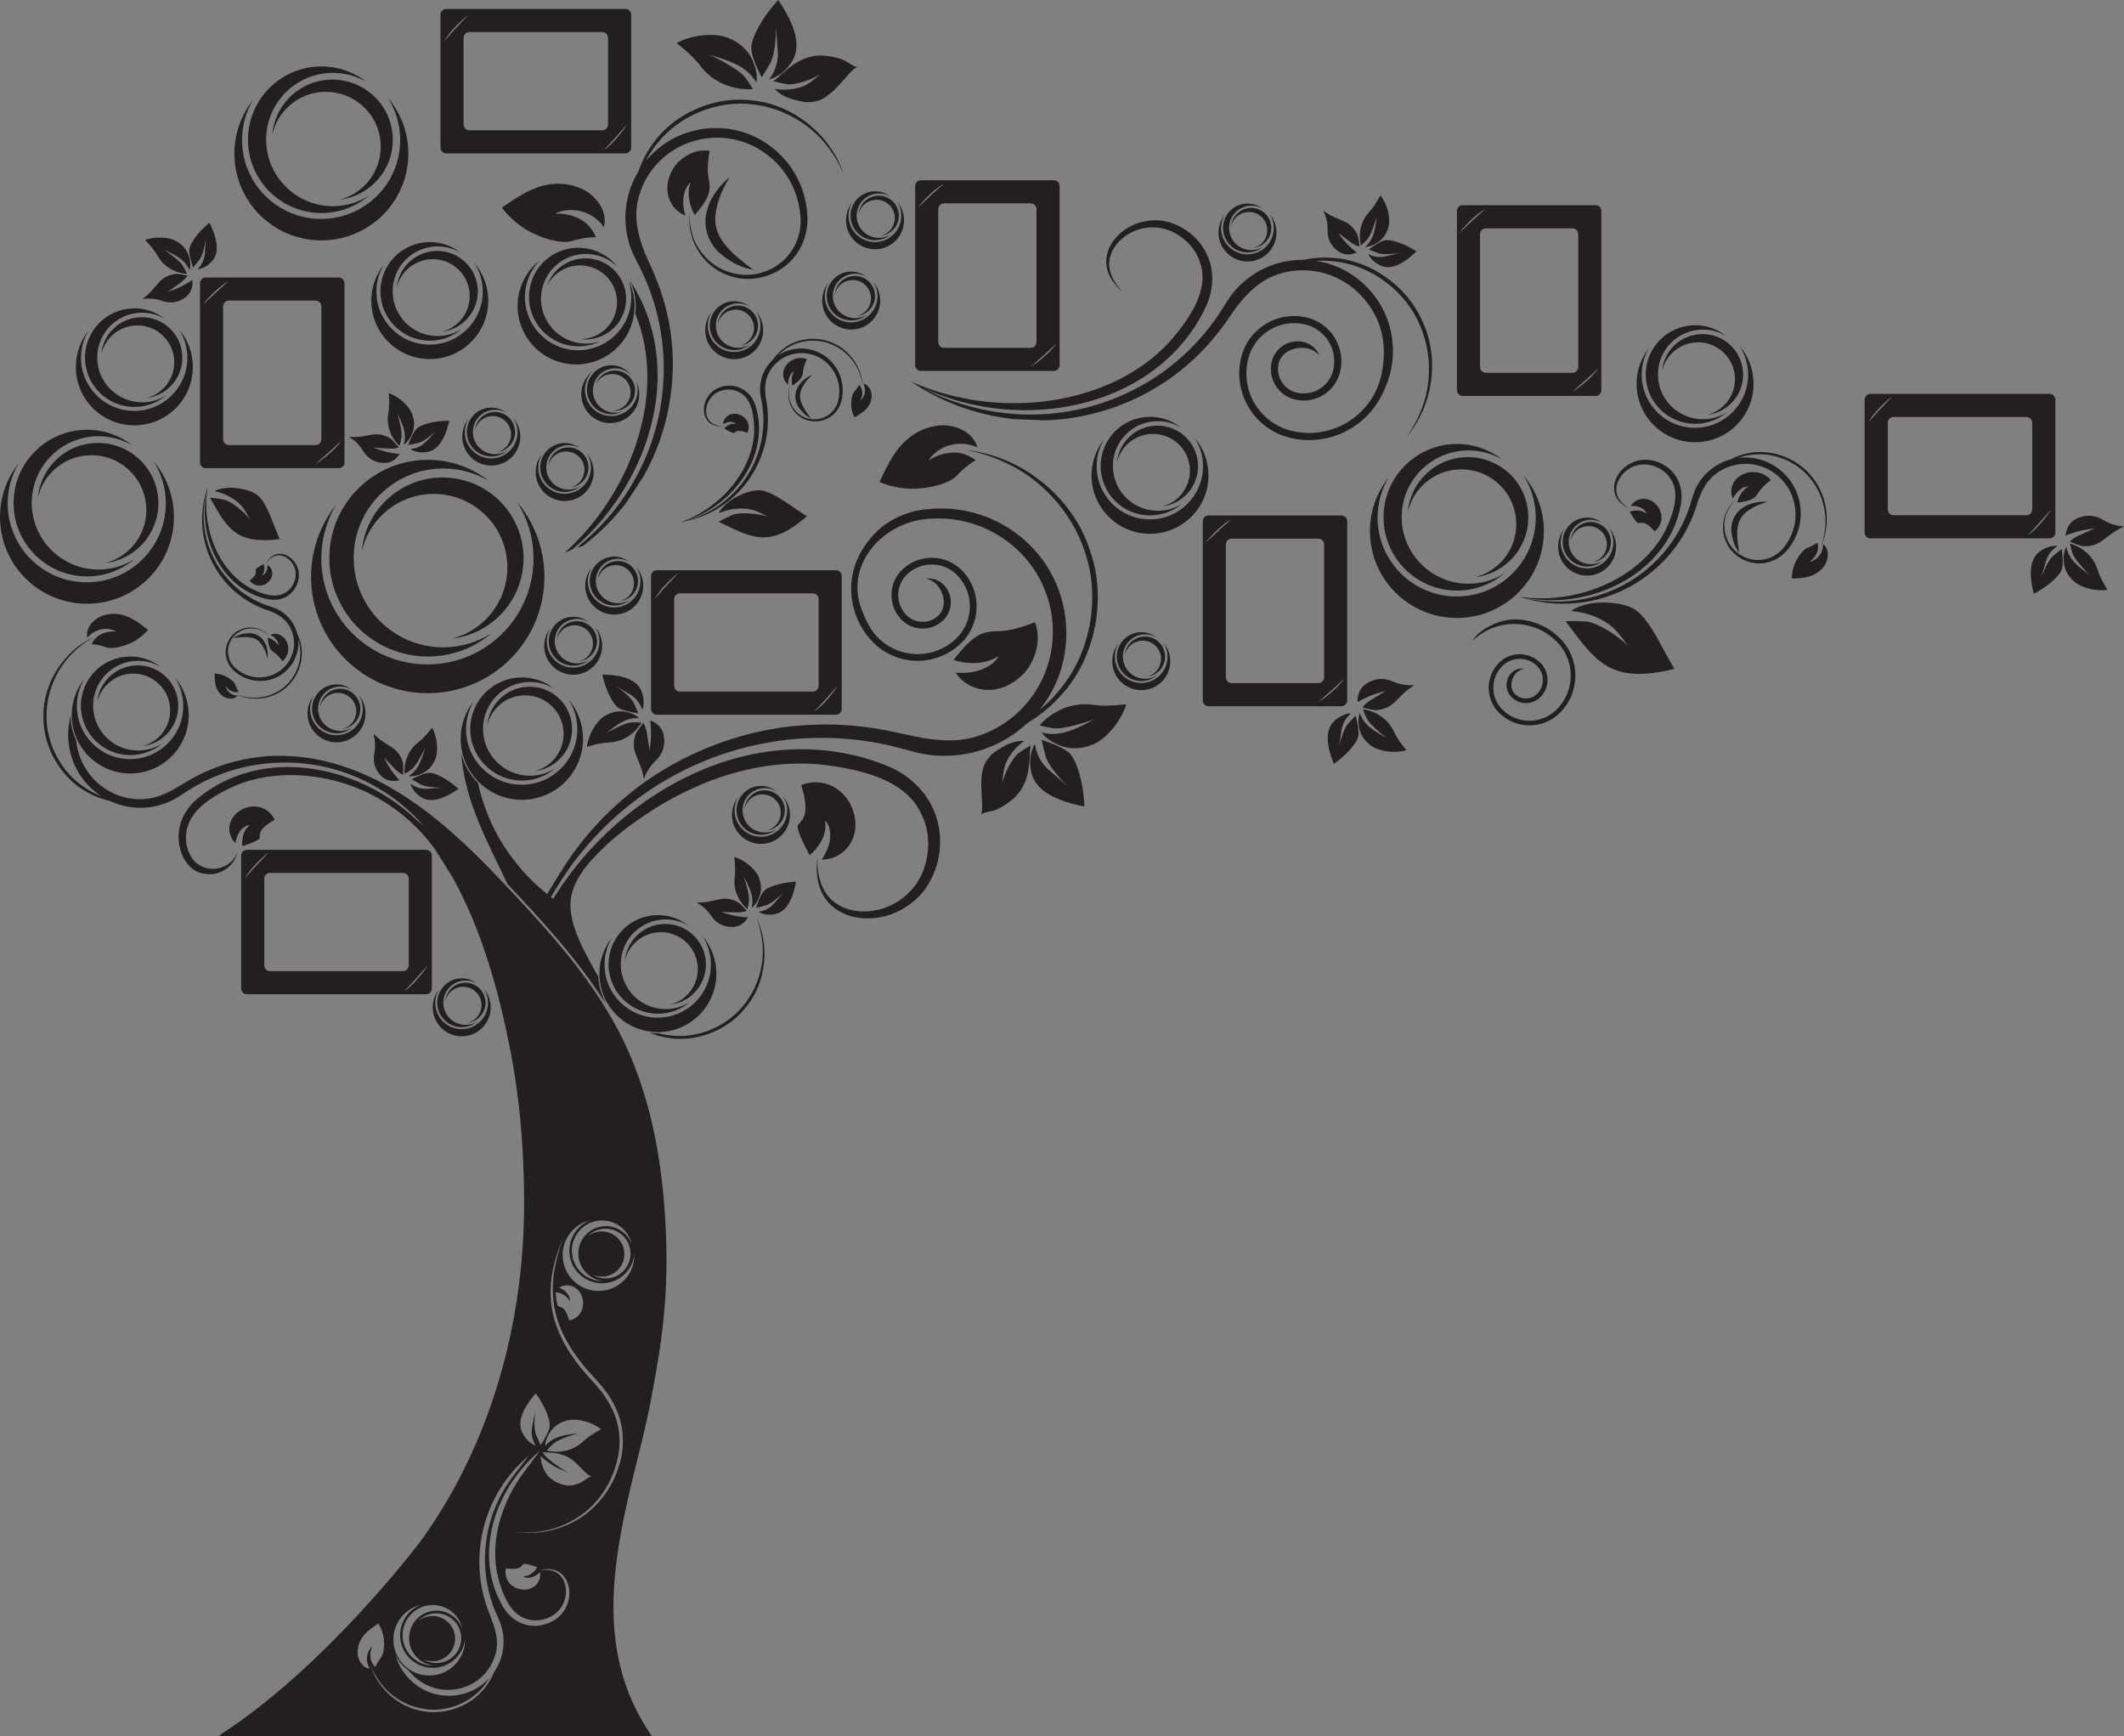 <?xml version="1.0" encoding="utf-8"?>
<!-- Generator: Adobe Illustrator 15.0.0, SVG Export Plug-In . SVG Version: 6.00 Build 0)  -->
<!DOCTYPE svg PUBLIC "-//W3C//DTD SVG 1.1//EN" "http://www.w3.org/Graphics/SVG/1.1/DTD/svg11.dtd">
<svg version="1.1" id="Vrstva_1" xmlns="http://www.w3.org/2000/svg" xmlns:xlink="http://www.w3.org/1999/xlink" x="0px" y="0px"
	 width="1636.095px" height="1337.091px" viewBox="-465.652 82.229 1636.095 1337.091"
	 enable-background="new -465.652 82.229 1636.095 1337.091" xml:space="preserve">
<rect x="-465.652" y="82.229" width="1636.095" height="1337.091" fill="#808080" stroke="none"/>
<path fill="#231F20" stroke="#231F20" stroke-width="0.01" d="M-160.865,668.843c0.266-0.002,0.397-0.012,0.387-0.039
	C-160.606,668.814-160.734,668.832-160.865,668.843z"/>
<path fill="#231F20" stroke="#231F20" stroke-width="0.01" d="M-381.389,566.778c3.831,0.632,5.283,1.935,5.294,1.911
	c-5.587-0.65-11.647,1.173-14.778,4.074c-3.231,2.797-4.13,5.629-4.196,5.539c8.29,0.592,10.47,2.99,14.417,2.949
	c3.714,0.115,8.711-0.922,13.36-2.793c9.652-3.548,15.78-11.197,15.567-11.209c-7.659-6.06-13.624-10.135-20.526-11.625
	c-6.735-1.559-13.948-0.24-18.758,2.945c-9.518,6.675-7.485,14.523-7.441,14.91C-392.483,566.376-384.888,566.175-381.389,566.778z"
	/>
<path fill="#231F20" stroke="#231F20" stroke-width="0.01" d="M-271.148,727.41c-0.033-0.086-0.063-0.17-0.097-0.256
	C-271.264,727.158-271.219,727.261-271.148,727.41z"/>
<path fill="#231F20" stroke="#231F20" stroke-width="0.01" d="M-278.869,733.852c6.825-2.185,10.728-3.894,12.296-5.07
	c1.712-1.187,0.559-2.455,1.399-5.183c1.787-5.602,11.451-9.971,11.061-10.008c-1.929-4.188-5.426-7.66-10.08-9.271
	c-4.651-1.627-10.011-1.04-13.846,0.745c-7.889,3.717-10.253,9.502-10.856,13.545c-0.945,8.508,4.721,12.966,4.587,12.958
	c0.981-6.804,4.357-10.754,6.913-12.423c2.622-1.721,4.333-1.404,4.3-1.439C-280.634,723.084-279.061,734.58-278.869,733.852z"/>
<path fill="#231F20" stroke="#231F20" stroke-width="0.01" d="M-158.091,564.389c0.053-0.001,0.039-0.003-0.002-0.008
	C-158.092,564.386-158.091,564.388-158.091,564.389z"/>
<path fill="#231F20" stroke="#231F20" stroke-width="0.01" d="M-265.201,577.243c-4.858-5.823-13.691-4.506-20.833-3.548
	c-0.137,0.201,4.164-3.504,11.933-3.844c3.763-0.152,8.877,1.646,11.639,5.999c2.815,4.206,3.354,9.272,2.964,13.478
	C-259.717,589.533-260.485,582.925-265.201,577.243z"/>
<path fill="#231F20" stroke="#231F20" stroke-width="0.01" d="M-263.805,525.412c0.3-0.062,1.035-0.276,1.916-1.135
	c1.143-1.107,2.483-3.462,2.313-7.041c-0.069,0.008,3.271,1.73,3.628,6.18c0.09,2.129-0.548,5.323-4.22,8.006
	c-1.786,1.29-4.473,2.12-7.014,1.746c-2.541-0.365-4.676-1.797-6.077-3.75c-0.203,0.021,4.314-3.171,4.676-6.215
	c0.16-1.479-0.555-2.014,0.203-2.789c0.688-0.758,2.518-2.019,5.794-3.811c0.022-0.338,1.473,3.891-0.277,7.302L-263.805,525.412z"
	/>
<path fill="#231F20" stroke="#231F20" stroke-width="0.01" d="M-250.19,497.484c-1.156,0.093-2.7,0.313-2.902,0.33
	c-10.477,0.986-22.404,0.802-31.279-5.563c-6.054-4.34-10.233-10.692-13.976-17.01c-0.97-1.637-1.92-3.285-2.875-4.932
	c-0.468-0.808-0.936-1.615-1.406-2.422c-0.226-0.387-1.009-2.294-1.401-2.402c-0.122-0.033,5.25,0.393,10.938,1.557
	c5.495,1.185,16.129,9.717,20.175,15.584c-0.012,0.076-3.336-6.822-6.66-10.685c-3.254-3.782-10.123-9.163-20.83-11.417
	c0.113,0.023,0.9-0.539,1.031-0.602c0.968-0.461,2.034-0.762,3.066-1.037c4.056-1.08,8.3-1.311,12.459-0.808
	c5.218,0.629,10.801,1.85,15.311,4.665c3.146,1.967,5.157,4.998,6.951,8.162c3.421,6.04,5.644,12.34,8.156,18.736L-250.19,497.484z"
	/>
<path fill="#231F20" stroke="#231F20" stroke-width="0.01" d="M-251.053,579.804c-2.299-4.969-8.645-6.604-8.368-6.354
	c0.645,8.17,2.245,9.43,5.343,11.585c3.078,2.057,5.926,6.433,5.927,6.405c4.396-3.28,5.313-9.331,4.073-13.056
	c-1.149-3.895-3.556-6.036-5.648-7.056c-2.42-1.136-4.535-1.045-5.923-0.752l-1.603,0.637c2.177,1.161,3.944,2.764,5.246,4.854
	c0.453,0.729,0.614,1.434,0.737,2.266C-251.206,578.761-251.235,579.412-251.053,579.804z"/>
<path fill="#231F20" stroke="#231F20" stroke-width="0.01" d="M-260.906,516.658c-0.038,0.072-0.063,0.125-0.071,0.118
	C-260.955,516.736-260.93,516.698-260.906,516.658z"/>
<path fill="#231F20" stroke="#231F20" stroke-width="0.01" d="M-282.639,618.087c-0.491,0.563-3.06,3.305-8.412,1.75
	c-2.864-0.917-5.753-3.418-7.318-6.668c-1.646-3.293-1.934-7.046-1.971-12.139c-0.064-0.09,5.045-0.095,9.639,2.674
	c2.277,1.277,4.33,2.972,5.493,4.521c1.129,1.375,1.083,2.809,2.645,5.475l0.732,1.367c-0.399,0.094-1.693,0.411-3.492,0.081
	c-1.631-0.241-3.543-1.329-5.059-2.886l-1.41-1.643c0.03,0.344,0.17,1.26,0.94,2.625c0.843,1.496,2.152,2.746,3.658,3.57
	c1.29,0.708,2.684,0.897,4.107,1.182C-283.047,618.005-282.667,618.121-282.639,618.087z"/>
<path fill="#231F20" stroke="#231F20" stroke-width="0.01" d="M-306.631,461.136c-1.078,4.225-2.54,11.855-2.044,22.266
	c0.469,8.195,2.434,18.059,7.256,28.043c4.799,9.945,12.537,19.926,23.174,27.557c5.307,3.802,11.283,7.02,17.762,9.34
	c3.149,1.139,6.785,1.979,10.083,3.881c3.249,1.869,6.228,4.363,8.573,7.426c2.49,3.146,4.27,6.895,5.234,10.885
	c1.429,2.9,2.545,6.211,3.085,9.938c1.807,10.656-2.546,24.322-13.177,32.428c-10.363,8.365-25.922,9.659-37.081,3.893
	c0.01-0.119,3.774,1.95,10.677,2.652c6.75,0.748,17.056-0.656,25.706-7.597c8.673-6.66,14.519-19.108,12.784-31.315
	c-0.232-2.016-0.686-3.977-1.299-5.875c0.233,2.416,0.171,4.873-0.217,7.307c-1.264,7.969-6.038,15.452-13.014,19.965
	c-6.935,4.569-15.932,5.938-24.005,3.678c-4.044-1.101-7.838-3.092-11.071-5.764c-3.263-2.527-6.093-6.521-7.056-10.799
	c-2.295-8.682,2.55-18.363,10.582-21.841c7.942-3.806,17.954-1.103,22.953,5.624c-0.051,0.111-1.636-2.467-6.196-4.771
	c-4.291-2.229-12.911-3.44-19.9,2.531c-3.369,2.845-5.954,7.395-6.168,12.56c-0.289,5.11,1.949,10.723,6.412,14.25
	c4.264,3.627,9.913,6.109,15.997,6.482c6.048,0.389,12.5-1.262,17.667-5.121c5.193-3.771,9.06-9.645,10.323-16.206
	c1.708-8.891-1.482-18.831-8.669-24.542c-2.373-1.884-5.256-3.453-8.053-4.61c-1.37-0.567-2.775-1.069-4.198-1.522
	c-7.3-2.553-14.285-6.297-20.539-11.094c-12.54-9.549-21.955-23.396-26.163-38.502c-4.322-15.092-3.46-31.195,1.61-44.939
	c0.036-0.004,0.007,0.137-0.069,0.408c-0.153,1.105-1.525,7.479-1.021,17.563c0.547,10.98,3.727,26.838,13.831,41.461
	c5.015,7.227,11.827,13.987,20.287,18.516c8.289,4.166,18.886,8.319,26.759,3.324c3.877-2.258,6.581-6.363,7.582-10.728
	c1.019-4.333-0.027-8.955-2.671-12.45c-2.582-3.508-6.744-5.812-10.645-5.543c-3.885,0.197-7.2,3.051-9.355,6.766
	c0.178-0.366,0.736-1.637,2.04-3.382c1.532-1.985,4.588-4.914,9.579-4.521c4.825,0.289,10.954,4.374,13.13,11.443
	c2.295,6.874-0.618,16.685-8.781,21.446c-4.031,2.331-9.153,3.093-14.05,2.114c-4.77-0.928-9.529-2.543-14.065-4.877
	c-9.103-4.62-17.112-12.108-22.858-21.086c-11.123-17.168-14.527-39.021-10.363-57.656L-306.631,461.136z"/>
<path fill="#231F20" stroke="#231F20" stroke-width="0.01" d="M30.284,682.275c-2.638-16.67-10.687-19.975-6.538-33.998
	c0.886-2.855,6.215-9.339,6.223-9.332c2.91,5.143,3.015,10.92,3.62,13.867c0.419,3.001,1.104,7.451,1.126,7.444
	c0.714-4.665,1.335-10.511,1.111-14.812c-0.1-4.286-0.398-8.174-0.849-8.525c9.58,3.619,11.222,10.791,11.062,16.836
	c-0.234,6.329-3.191,11.057-6.508,14.184c-3.498,3.254-5.859,6.991-7.316,9.852L30.284,682.275z"/>
<path fill="#231F20" stroke="#231F20" stroke-width="0.01" d="M26.135,631.582c-5.315-0.668-12.83-2.13-15.779-4.467
	c-3.001-2.317-5.349-6.729-7.043-10.275c-3.362-7.018-5.039-15.043-5-15.07c19.703,0.26,27.86,5.914,30.457,13.553
	c2.946,7.934,0.293,13.826,0.302,13.644c-2.379-7.407-7.162-10.544-9.771-12.159c-2.768-1.568-10.095-5.965-10.088-5.979
	c3.802,2.694,11.321,8.519,13.355,12.895C24.428,627.726,25.996,631.304,26.135,631.582z"/>
<path fill="#231F20" stroke="#231F20" stroke-width="0.01" d="M-13.547,657.417c1.111-9.541,7.252-19.438,12.754-23.123
	c5.581-3.806,11.145-4.597,15.353-4.112c8.618,1.075,12.208,5.274,12.17,5.192c-7.875-0.697-13.328,2.957-16.243,4.677
	c-2.948,1.814-8.951,6.575-8.962,6.556c4.505-2.355,14.376-7.758,19.742-8.012c3.914-0.21,7.383,0.205,7.189,0.205
	c-6.795,10.883-17.072,15.014-25.052,15.248C-4.275,654.317-13.509,657.449-13.547,657.417z"/>
<path fill="#231F20" stroke="#231F20" stroke-width="0.01" d="M62.299,248.206c0.136-0.009-8.725-2.46-12.616-13.204
	c-1.813-5.248-2.271-12.919,2.363-21.438c4.182-8.384,15.943-17.054,28.891-15.184c0.05-0.043-2.521,12.15-0.791,20.813
	c1.597,8.868,2.181,13.692-10.508,28.578c0.047,0.9-8.043-12.788-3.312-25.132c0.025,0.006-1.926,1.173-3.74,5.167
	C60.865,231.729,59.346,238.79,62.299,248.206z"/>
<path fill="#231F20" stroke="#231F20" stroke-width="0.01" d="M96.131,218.897c0.713,0.018-9.133,12.478-10.748,30.025
	c-1.616,18.016,15.495,30.676,29.165,41.1c-0.874-0.227-13.652-1.762-26.595-13.609c-6.618-6.083-12.22-17.742-9.543-29.758
	C80.75,234.805,88.386,225.34,96.131,218.897z"/>
<path fill="#231F20" stroke="#231F20" stroke-width="0.01" d="M-125.266,515.218c-0.004-0.005-0.008-0.009-0.013-0.014
	C-125.276,515.214-125.271,515.22-125.266,515.218z"/>
<path fill="#231F20" stroke="#231F20" stroke-width="0.01" d="M151.394,382.693c-2.985,7.698,2.926,15.416,7.604,21.717
	c0.264,0.024-5.532-2.119-9.952-9.342c-2.129-3.504-3.112-9.324-0.422-14.248c2.523-4.9,7.064-8.085,11.275-9.93
	C160.209,370.991,154.32,375.205,151.394,382.693z"/>
<path fill="#231F20" stroke="#231F20" stroke-width="0.01" d="M101.285,408.689c-0.215-0.254-0.808-0.84-2.089-1.227
	c-1.658-0.504-4.608-0.539-7.928,1.51c0.045,0.061-0.075-4.029,3.974-6.713c1.981-1.209,5.361-2.286,9.852-0.203
	c2.17,1.021,4.378,3.143,5.361,5.761c0.993,2.613,0.753,5.401-0.369,7.766c0.127,0.183-5.295-2.437-8.386-1.179
	c-1.494,0.628-1.625,1.593-2.765,1.277c-1.083-0.254-3.248-1.333-6.682-3.511c-0.333,0.159,2.929-3.453,7.101-3.585L101.285,408.689
	z"/>
<path fill="#231F20" stroke="#231F20" stroke-width="0.01" d="M155.874,479.806c-0.983,0.793-2.236,1.939-2.407,2.08
	c-8.812,7.319-19.647,14.477-31.535,14.205c-8.108-0.184-15.766-3.328-23.01-6.709c-1.878-0.875-3.746-1.773-5.614-2.667
	c-0.917-0.438-1.833-0.877-2.752-1.313c-0.44-0.209-2.316-1.443-2.734-1.299c-0.131,0.044,4.962-2.872,10.789-5.318
	c5.667-2.31,20.466-1.17,27.708,1.619c0.036,0.077-7.189-4.084-12.549-5.515c-5.249-1.401-14.728-2.022-25.738,2.526
	c0.117-0.048,0.479-1.038,0.559-1.172c0.588-1.01,1.359-1.935,2.119-2.816c2.983-3.46,6.656-6.275,10.706-8.378
	c5.076-2.64,10.846-4.972,16.629-5.206c4.036-0.166,7.705,1.324,11.261,3.069c6.784,3.328,12.65,7.626,18.838,11.834
	L155.874,479.806z"/>
<path fill="#231F20" stroke="#231F20" stroke-width="0.01" d="M146.375,367.866c-3.521,4.811-1.733,11.716-1.641,11.319
	c7.442-4.919,7.797-7.107,8.218-11.196c0.336-4.015,3.004-9.037,2.977-9.021c-5.442-2.458-11.69-0.144-14.584,3.001
	c-3.104,3.148-3.875,6.571-3.743,9.1c0.195,2.905,1.394,4.873,2.406,6.04l1.452,1.191c-0.041-2.687,0.553-5.216,1.856-7.555
	c0.455-0.817,1.043-1.343,1.77-1.897C145.462,368.561,146.096,368.246,146.375,367.866z"/>
<path fill="#231F20" stroke="#231F20" stroke-width="0.01" d="M106.572,250.019c0.099-0.07,0.169-0.118,0.174-0.103
	C106.689,249.952,106.631,249.983,106.572,250.019z"/>
<path fill="#231F20" stroke="#231F20" stroke-width="0.01" d="M199.495,377.769c0.794,0.172,4.759,1.173,6.1,7.092
	c0.638,3.211-0.222,7.282-2.493,10.486c-2.27,3.303-5.69,5.556-10.522,8.275c-0.052,0.109-2.75-4.756-2.536-10.59
	c0.017-2.844,0.549-5.691,1.411-7.617c0.715-1.799,2.105-2.512,3.822-5.404l0.917-1.418c0.299,0.331,1.284,1.395,1.917,3.283
	c0.63,1.68,0.602,4.076-0.082,6.34l-0.822,2.209c0.311-0.209,1.11-0.826,2.005-2.279c0.981-1.592,1.481-3.498,1.474-5.367
	c-0.006-1.602-0.561-3.029-1.041-4.534C199.632,378.203,199.541,377.779,199.495,377.769z"/>
<path fill="#231F20" stroke="#231F20" stroke-width="0.01" d="M62.638,483.371c4.593-1.201,12.632-3.832,22.288-9.793
	c7.56-4.766,15.917-11.838,22.887-21.695c6.943-9.814,12.37-22.445,14.031-36.603c0.825-7.06,0.74-14.448-0.466-21.845
	c-0.576-3.598-1.693-7.505-1.621-11.648c0.068-4.08,0.874-8.234,2.554-12.082c1.685-4.032,4.316-7.701,7.609-10.725
	c2.01-2.89,4.575-5.699,7.84-8.178c9.198-7.34,24.511-10.398,37.837-4.546c13.431,5.462,22.867,19.601,23.255,33.271
	c-0.117,0.052-0.132-4.625-3.102-11.568c-2.846-6.824-9.616-15.9-20.789-20.482c-10.916-4.75-25.856-3.755-36.569,4.332
	c-1.797,1.285-3.425,2.752-4.91,4.336c2.181-1.494,4.553-2.732,7.074-3.645c8.258-2.997,17.903-2.395,25.879,1.871
	c8.009,4.197,14.055,12.045,16.158,20.927c1.086,4.433,1.188,9.097,0.347,13.585c-0.686,4.439-3,9.24-6.565,12.414
	c-7.061,6.762-18.837,7.252-26.384,1.434c-7.813-5.558-10.515-16.52-6.743-24.828c0.132-0.01-1.488,2.859-1.277,8.418
	c0.138,5.262,3.529,14.112,12.901,17.621c4.487,1.709,10.183,1.772,15.216-0.746c5.02-2.419,9.186-7.51,10.192-13.619
	c1.208-5.975,0.596-12.664-2.258-18.656c-2.818-5.966-7.792-11.242-14.194-14.13c-6.328-2.96-13.961-3.546-20.877-1.289
	c-9.37,3.06-17.155,11.34-18.807,21.196c-0.544,3.254-0.518,6.828-0.147,10.103c0.183,1.604,0.445,3.207,0.765,4.801
	c1.417,8.3,1.531,16.928,0.26,25.413c-2.484,16.98-10.711,33.248-22.882,45.223c-12.097,12.072-27.891,19.742-43.655,22.158
	c-0.022-0.035,0.125-0.08,0.424-0.15c1.134-0.438,7.93-2.49,17.269-8.287c10.17-6.31,23.599-17.699,32.2-35.033
	c4.241-8.587,7.089-18.641,6.943-29.086c-0.402-10.093-2.032-22.376-10.941-27.242c-4.196-2.503-9.532-2.912-14.215-1.566
	c-4.665,1.314-8.517,4.747-10.452,9.108c-1.979,4.309-1.979,9.487,0.332,13.062c2.236,3.598,6.703,5.25,11.376,5.345
	c-0.442,0.022-1.948,0.163-4.296-0.161c-2.699-0.412-7.1-1.779-9.355-6.74c-2.27-4.749-1.609-12.74,3.978-18.539
	c5.336-5.812,16.219-8.207,25.058-2.943c4.344,2.611,7.771,7.088,9.42,12.27c1.633,5.032,2.602,10.418,2.771,15.969
	c0.398,11.107-2.512,22.685-8.034,32.891c-10.489,19.646-29.512,34.41-49.458,40.269L62.638,483.371z"/>
<path fill="#231F20" stroke="#231F20" stroke-width="0.01" d="M268.997,590.343c16.269-21.1,22.852-21.682,35.129-22.057
	c12.031-0.131,27.556-6.992,27.514-6.914c6.139,16.734-2.103,34.843-12.095,42.78c-10.052,8.573-20.4,10.128-27.908,9.188
	c-15.409-2.162-21.173-13.275-21.153-13.094c13.38,1.279,22.363-2.736,27.108-6.129c4.813-3.545,5.821-6.477,5.831-6.447
	C288.307,597.455,267.783,590.533,268.997,590.343z"/>
<path fill="#231F20" stroke="#231F20" stroke-width="0.01" d="M157.89,740.646c-5.747-10.696-8.486-17.378-9.012-20.662
	c-0.687-3.461,2.21-3.648,4.394-7.952c4.43-8.943-2.208-25.653-1.685-25.235c7.277-2.83,15.631-2.939,23.209,0.582
	c7.576,3.49,13.419,10.524,15.993,17.215c5.231,13.821,1.3,23.656-2.728,29.297c-8.869,11.479-21.022,10.236-20.857,10.381
	c6.82-9.447,7.362-18.23,6.211-23.28c-1.173-5.18-3.623-6.812-3.545-6.819C172.716,729.604,157.262,741.763,157.89,740.646z"/>
<path fill="#231F20" stroke="#231F20" stroke-width="0.01" d="M256.322,429.779c-5.297,3.9-6.493,6.982-6.52,6.961
	c7.938-5.281,18.49-7.205,25.446-5.229c7.039,1.724,10.571,5.305,10.613,5.123c-12.066,7.275-13.503,12.576-19.499,15.553
	c-5.515,3.044-13.864,5.326-22.322,6.087c-17.304,2.077-32.446-4.755-32.141-4.925c6.902-15.055,12.756-25.797,22.025-33.37
	c8.97-7.548,20.877-11.112,30.594-10.003c19.509,2.737,22.49,16.148,22.722,16.766C272.756,420.616,261.137,426.172,256.322,429.779
	z"/>
<path fill="#231F20" stroke="#231F20" stroke-width="0.01" d="M878.406,477.564c-8.293,7.351-5.984,20.194-4.273,30.588
	c0.299,0.19-5.299-5.93-6.135-17.266c-0.387-5.488,2.02-13.039,8.256-17.262c6.023-4.295,13.398-5.305,19.557-4.917
	C896.118,469.016,886.501,470.427,878.406,477.564z"/>
<path fill="#231F20" stroke="#231F20" stroke-width="0.01" d="M802.634,477.783c-0.102-0.436-0.447-1.498-1.742-2.748
	c-1.666-1.621-5.164-3.477-10.385-3.07c0.016,0.1,2.387-4.855,8.869-5.57c3.107-0.223,7.799,0.568,11.879,5.815
	c1.963,2.553,3.291,6.441,2.855,10.169c-0.422,3.729-2.422,6.908-5.211,9.04c0.037,0.296-4.82-6.163-9.283-6.56
	c-2.168-0.17-2.918,0.898-4.086-0.177c-1.135-0.969-3.055-3.587-5.814-8.296c-0.496-0.017,5.617-2.322,10.676,0.086L802.634,477.783
	z"/>
<path fill="#231F20" stroke="#231F20" stroke-width="0.01" d="M824.06,597.357c-1.66,0.342-3.861,0.939-4.15,1.001
	c-15.016,3.319-32.346,5.198-46.365-2.432c-9.563-5.204-16.768-13.663-23.332-22.149c-1.701-2.199-3.377-4.418-5.059-6.634
	c-0.824-1.087-1.648-2.173-2.477-3.259c-0.398-0.52-1.877-3.146-2.465-3.231c-0.182-0.026,7.686-0.376,16.143,0.286
	c8.184,0.728,25.143,11.184,32.068,18.965c-0.002,0.114-6.068-9.294-11.584-14.295c-5.4-4.898-16.33-11.465-32.266-12.807
	c0.17,0.016,1.209-0.943,1.389-1.055c1.32-0.844,2.813-1.473,4.258-2.057c5.688-2.297,11.801-3.398,17.926-3.418
	c7.68-0.028,15.998,0.736,23.043,4.009c4.918,2.283,8.381,6.317,11.551,10.585c6.051,8.142,10.408,16.875,15.205,25.701
	L824.06,597.357z"/>
<path fill="#231F20" stroke="#231F20" stroke-width="0.01" d="M881.532,456.786c-7.158,3.575-9.271,12.915-8.916,12.499
	c11.906-1.297,13.674-3.689,16.689-8.31c2.869-4.584,9.139-8.937,9.096-8.936c-4.982-6.279-13.859-7.356-19.246-5.383
	c-5.641,1.849-8.662,5.459-10.059,8.558c-1.553,3.586-1.332,6.672-0.842,8.686l1,2.314c1.602-3.23,3.865-5.883,6.859-7.873
	c1.045-0.694,2.068-0.961,3.279-1.176C880.015,457.054,880.966,457.067,881.532,456.786z"/>
<path fill="#231F20" stroke="#231F20" stroke-width="0.01" d="M789.72,473.931c0.109,0.051,0.188,0.087,0.176,0.098
	C789.837,474,789.781,473.965,789.72,473.931z"/>
<path fill="#231F20" stroke="#231F20" stroke-width="0.01" d="M938.831,501.254c0.844,0.691,4.959,4.325,2.918,12.212
	c-1.211,4.223-4.74,8.553-9.418,10.98c-4.738,2.546-10.207,3.131-17.643,3.408c-0.131,0.098-0.361-7.366,3.482-14.197
	c1.768-3.383,4.152-6.455,6.365-8.221c1.959-1.709,4.057-1.703,7.883-4.101l1.965-1.129c0.154,0.579,0.674,2.455,0.271,5.097
	c-0.281,2.393-1.787,5.234-3.994,7.516l-2.34,2.131c0.5-0.059,1.834-0.305,3.793-1.488c2.15-1.296,3.918-3.264,5.057-5.498
	c0.98-1.916,1.195-3.96,1.547-6.051C938.73,501.855,938.88,501.294,938.831,501.254z"/>
<path fill="#231F20" stroke="#231F20" stroke-width="0.01" d="M710.613,543.144c6.219,1.389,17.428,3.191,32.615,2.014
	c11.947-1.04,26.27-4.342,40.645-11.822c14.318-7.441,28.559-19.18,39.242-35.051c5.322-7.918,9.764-16.787,12.871-26.353
	c1.525-4.647,2.594-9.997,5.227-14.897c2.59-4.828,6.102-9.289,10.475-12.848c4.488-3.775,9.885-6.538,15.67-8.12
	c4.176-2.213,8.963-3.987,14.383-4.94c15.488-3.104,35.641,2.66,47.945,17.836c12.67,14.771,15.236,37.441,7.299,53.993
	c-0.174-0.009,2.686-5.598,3.41-15.71c0.797-9.893-1.701-24.886-12.219-37.22c-10.105-12.378-28.545-20.374-46.301-17.308
	c-2.932,0.426-5.777,1.177-8.523,2.154c3.521-0.445,7.113-0.463,10.682-0.001c11.697,1.501,22.834,8.147,29.73,18.14
	c6.979,9.931,9.367,23.012,6.418,34.904c-1.43,5.957-4.174,11.584-7.938,16.424c-3.547,4.876-9.258,9.183-15.465,10.777
	c-12.58,3.729-26.934-2.924-32.363-14.506c-5.908-11.436-2.395-26.179,7.213-33.771c0.166,0.068-3.531,2.496-6.697,9.259
	c-3.07,6.364-4.463,19.009,4.564,28.956c4.303,4.799,11.061,8.376,18.615,8.465c7.479,0.197,15.576-3.315,20.535-9.988
	c5.111-6.387,8.494-14.746,8.773-23.65c0.305-8.852-2.389-18.203-8.254-25.584c-5.73-7.421-14.48-12.813-24.121-14.372
	c-13.061-2.108-27.441,2.987-35.471,13.733c-2.648,3.549-4.814,7.828-6.385,11.965c-0.768,2.025-1.439,4.1-2.039,6.198
	c-3.412,10.774-8.576,21.142-15.311,30.485c-13.4,18.734-33.219,33.09-55.102,39.896c-21.855,6.969-45.418,6.414-65.713-0.395
	c-0.006-0.053,0.197-0.016,0.598,0.084c1.623,0.174,10.994,1.902,25.699,0.726c16.016-1.278,39.041-6.614,59.959-22.013
	c10.34-7.64,19.918-17.885,26.164-30.439c5.725-12.289,11.33-27.949,3.691-39.232c-3.469-5.566-9.586-9.335-16.004-10.607
	c-6.373-1.299-13.08,0.432-18.068,4.443c-5.012,3.926-8.195,10.105-7.633,15.791c0.457,5.668,4.771,10.385,10.289,13.371
	c-0.541-0.244-2.422-1.003-5.027-2.834c-2.969-2.15-7.379-6.486-7.02-13.793c0.211-7.062,5.91-16.193,16.143-19.678
	c9.939-3.654,24.396,0.176,31.709,11.891c3.578,5.787,4.916,13.236,3.699,20.432c-1.143,7.009-3.299,14.031-6.51,20.76
	c-6.352,13.498-16.941,25.523-29.803,34.309c-24.594,16.996-56.367,22.921-83.77,17.65L710.613,543.144z"/>
<path fill="#231F20" stroke="#231F20" stroke-width="0.01" d="M-28.659,244.105c-6.542,0.699-9.127,2.759-9.141,2.725
	c9.518-0.56,19.603,3.095,24.615,8.31c5.211,5.035,6.456,9.91,6.584,9.773c-14.088,0.205-18.001,4.058-24.679,3.607
	c-6.298-0.15-14.661-2.387-22.348-5.993c-15.992-6.926-25.627-20.458-25.278-20.451c13.547-9.526,24.018-15.854,35.84-17.724
	c11.551-1.998,23.633,0.924,31.467,6.778c15.471,12.197,11.287,25.283,11.175,25.934C-9.848,244.472-22.683,243.417-28.659,244.105z
	"/>
<path fill="#231F20" stroke="#231F20" stroke-width="0.01" d="M718.154,415.132c0.109,0.146,0.188,0.25,0.166,0.258
	C718.261,415.306,718.212,415.22,718.154,415.132z"/>
<path fill="#231F20" stroke="#231F20" stroke-width="0.01" d="M1170.425,487.763c-15.418,6.867-16.525,15.498-31.145,15.124
	c-2.986-0.116-10.631-3.583-10.625-3.593c4.213-4.142,9.766-5.74,12.455-7.089c2.791-1.182,6.912-2.995,6.898-3.017
	c-4.691,0.519-10.496,1.434-14.592,2.763c-4.115,1.208-7.793,2.504-8.016,3.03c1.014-10.191,7.514-13.635,13.395-15.045
	c6.174-1.416,11.506,0.217,15.385,2.609c4.049,2.534,8.27,3.848,11.412,4.514L1170.425,487.763z"/>
<path fill="#231F20" stroke="#231F20" stroke-width="0.01" d="M1122.538,504.906c0.73,5.307,1.266,12.943-0.227,16.396
	c-1.461,3.5-5.115,6.91-8.1,9.467c-5.91,5.064-13.225,8.764-13.262,8.732c-4.854-19.097-1.506-28.439,5.199-32.928
	c6.898-4.9,13.279-3.866,13.098-3.826c-6.535,4.217-8.326,9.648-9.209,12.588c-0.801,3.079-3.148,11.295-3.164,11.293
	c1.619-4.371,5.295-13.143,8.994-16.241C1119.253,507.554,1122.304,505.113,1122.538,504.906z"/>
<path fill="#231F20" stroke="#231F20" stroke-width="0.01" d="M1157.771,536.539c-9.502,1.398-20.65-1.969-25.637-6.328
	c-5.121-4.404-7.326-9.572-7.951-13.764c-1.193-8.6,1.934-13.156,1.863-13.098c1.365,7.785,6.309,12.105,8.727,14.476
	c2.516,2.377,8.668,6.94,8.652,6.958c-3.441-3.741-11.217-11.875-12.854-16.992c-1.217-3.726-1.713-7.184-1.664-6.997
	c12.273,3.744,18.924,12.599,21.219,20.246C1152.376,528.386,1157.792,536.494,1157.771,536.539z"/>
<path fill="#231F20" stroke="#231F20" stroke-width="0.01" stroke-miterlimit="10" d="M35.097,877.718
	c-0.126-0.053-0.253-0.104-0.379-0.156"/>
<path fill="#231F20" stroke="#231F20" stroke-width="0.01" stroke-miterlimit="10" d="M668.425,575.974
	c18.227-17.844,47.469-17.531,65.313,0.697c14.275,14.582,14.025,37.976-0.557,52.25c-11.666,11.42-30.381,11.221-41.801-0.445
	c-9.137-9.334-8.977-24.305,0.355-33.441c7.467-7.309,19.445-7.181,26.754,0.285c5.846,5.975,5.744,15.557-0.229,21.402
	c-4.777,4.678-12.445,4.597-17.121-0.182c-5.193-5.305-1.982-15.076,4.207-18.273c0.934-0.481,1.979-0.732,2.967-1.076
	c-1.211-0.173-2.445-0.148-3.65,0.07c-2.145,0.391-4.197,1.402-5.867,3.038c-5.221,5.108-5.309,13.512-0.201,18.73
	c2.928,2.99,6.844,4.661,11.029,4.706c4.184,0.045,8.137-1.542,11.127-4.469c3.568-3.494,5.563-8.168,5.615-13.16
	c0.053-4.993-1.84-9.708-5.334-13.277c-2.121-2.168-4.605-3.854-7.385-5.016c-2.682-1.121-5.52-1.705-8.438-1.736
	s-5.768,0.492-8.475,1.555c-2.803,1.103-5.322,2.738-7.488,4.858c-2.625,2.569-4.668,5.576-6.072,8.938
	c-1.357,3.246-2.066,6.683-2.104,10.215c-0.035,3.531,0.598,6.982,1.885,10.256c1.334,3.393,3.313,6.443,5.881,9.066
	c3.125,3.193,6.787,5.681,10.879,7.391c3.951,1.651,8.133,2.514,12.434,2.559c4.299,0.046,8.5-0.727,12.486-2.292
	c4.129-1.624,7.84-4.031,11.035-7.158c3.906-3.825,6.947-8.302,9.041-13.308c2.02-4.832,3.074-9.949,3.129-15.209
	s-0.889-10.396-2.805-15.271c-1.984-5.049-4.932-9.59-8.756-13.497c-4.695-4.798-10.193-8.533-16.34-11.103
	c-7.766-3.246-16.441-4.683-24.791-3.254c-4.439,0.76-8.748,2.264-12.756,4.306c-2.426,1.237-4.805,2.595-6.945,4.288
	c-1.742,1.377-3.441,2.627-4.77,4.434C669.919,573.886,669.175,574.933,668.425,575.974z"/>
<path fill="#231F20" stroke="#231F20" stroke-width="0.01" stroke-miterlimit="10" d="M-16.613,502.713
	c12.549-9.56,24.014-20.968,33.78-33.89l13.017-19.964c0.051-0.093,0.105-0.185,0.157-0.276
	c18.369-32.615,25.816-71.878,20.74-109.155c-2.472-18.638-8.073-36.526-16.042-53.522c-1.279-2.73-2.517-5.484-3.67-8.268
	c-5.14-12.407-8.561-26.021-5.989-39.464c3.067-16.026,12.842-30.425,26.115-39.21c13.193-8.953,29.63-12.358,44.761-9.964
	c15.241,2.193,28.921,10.285,38.481,21.14c9.647,10.889,14.999,24.612,16.083,37.929c1.594,13.482-4.095,26.735-13.202,34.877
	c-9.066,8.365-21.105,11.693-31.594,10.815c-21.877-1.702-34.393-18.28-37.882-29.285c-3.818-11.582-2.146-18.607-2.423-18.508
	c-2.897,19.794,9.456,41.244,29.284,48.21c19.431,7.666,43.943-0.513,54.706-19.049c5.586-8.849,7.542-20.368,6.296-30.136
	c-0.958-9.965-4.009-19.724-8.981-28.409c-9.828-17.429-27.331-30.29-46.746-34.267c-19.393-4.141-40.078,0.447-55.654,11.777
	c-4.792,3.481-9.076,7.566-12.781,12.081c2.179-4.285,4.772-8.391,7.803-12.22c17.657-23.545,48.523-34.714,74.404-31.334
	c26.317,2.86,46.092,17.869,56.231,30.513c10.471,12.829,13.343,22.668,13.559,22.486c-9.125-28.563-37.581-52.611-69.192-55.959
	c-31.628-4.233-62.026,11.508-76.946,32.553c-5.396,7.24-9.131,14.757-11.611,22.096c-5.063,8.339-8.355,17.632-9.448,27.104
	c-1.207,9.13-0.373,18.365,1.956,27.002c2.367,8.773,7.088,16.326,10.493,23.557c7.031,14.848,11.693,30.359,14.246,45.733
	c5.098,30.825,1.337,60.734-7.328,85.624c-8.691,24.996-22.004,44.967-35.031,59.598c-7.857,8.654-15.408,15.543-22.133,20.967"/>
<path fill="#231F20" stroke="#231F20" stroke-width="0.01" d="M336.618,652.07c7.644,2.4,18.313,6.558,22.029,10.783
	c3.799,4.213,6.078,11.33,7.626,17.001c3.076,11.226,3.403,23.481,3.339,23.512c-28.925-5.635-39.424-16.132-41.207-28.066
	c-2.222-12.46,3.255-20.429,3.193-20.16c1.525,11.536,7.729,17.429,11.136,20.501c3.656,3.047,13.266,11.471,13.252,11.49
	c-4.877-4.98-14.39-15.557-16.216-22.539C338.102,658.203,336.75,652.519,336.618,652.07z"/>
<path fill="#231F20" stroke="#231F20" stroke-width="0.01" d="M401.906,624.634c-4.18,13.744-15.857,26.671-24.936,30.629
	c-9.229,4.109-17.627,3.791-23.69,1.955c-12.395-3.879-16.56-11.02-16.525-10.886c11.402,3.128,20.403-0.799,25.151-2.552
	c4.821-1.885,14.925-7.289,14.938-7.258c-7.259,2.266-23.225,7.582-31.189,6.527c-5.815-0.734-10.81-2.272-10.526-2.219
	c12.904-14.204,29.13-17.543,40.937-15.76C387.435,626.723,401.859,624.576,401.906,624.634z"/>
<path fill="#231F20" stroke="#231F20" stroke-width="0.01" d="M295.997,665.863c2.641-3.854,7.395-6.24,10.083-7.955
	c10.842-6.506,17.13-4.82,17.103-4.967c-9.216,6.67-13.459,14.678-14.955,19.652c-1.525,5.07-1.764,13.025-1.804,12.96
	c1.357-7.284,7.852-19.88,12.567-23.331c4.903-3.507,9.829-6.184,9.726-6.1c-1.189,0.979-0.983,8.304-1.154,9.934
	c-0.375,3.57-0.704,7.158-1.382,10.688c-1.612,8.402-5.571,15.943-12.239,21.432c-3.952,3.254-8.4,6.176-13.188,8.032
	c-2.105,0.815-9.817,1.733-10.836,3.649C293.535,703.056,285.197,677.525,295.997,665.863z"/>
<path fill="#231F20" stroke="#231F20" stroke-width="0.01" stroke-miterlimit="10" d="M600.804,382.166
	c-2.148,4.902-4.756,9.6-7.959,13.889c-4.834,6.475-10.805,11.888-17.746,16.088c-6.939,4.201-14.504,6.979-22.481,8.258
	c-8.263,1.325-16.604,0.975-24.794-1.039c-6.693-1.646-12.868-4.557-18.352-8.65c-5.293-3.951-9.719-8.833-13.152-14.508
	c-3.436-5.674-5.705-11.857-6.751-18.381c-1.083-6.755-0.797-13.576,0.849-20.271c1.354-5.498,3.744-10.57,7.105-15.075
	c3.248-4.349,7.258-7.982,11.919-10.804s9.741-4.688,15.1-5.547c5.55-0.891,11.153-0.654,16.651,0.697
	c4.543,1.118,8.734,3.094,12.457,5.872c3.592,2.683,6.596,5.995,8.926,9.845c2.33,3.852,3.871,8.048,4.582,12.475
	c0.734,4.587,0.541,9.216-0.576,13.76c-1.84,7.479-6.481,13.793-13.072,17.782c-6.589,3.987-14.338,5.171-21.816,3.33
	c-6.268-1.542-11.561-5.431-14.903-10.954c-3.341-5.523-4.334-12.016-2.792-18.285c2.691-10.939,13.781-17.651,24.721-14.961
	c3.502,0.862,6.498,2.732,8.75,5.227c1.27,1.402,2.302,3.002,3.061,4.73c-1.254-1.018-2.434-2.186-3.824-3.018
	c-9.219-5.516-24.641-1.785-27.375,9.334c-2.464,10.016,3.658,20.131,13.675,22.595c12.52,3.08,25.165-4.573,28.245-17.094
	c3.85-15.649-5.717-31.456-21.367-35.306c-19.563-4.811-39.321,7.146-44.133,26.709c-6.014,24.453,8.932,49.152,33.387,55.166
	c30.566,7.518,61.438-11.166,68.957-41.732c3.463-14.078,3.162-30.281-2.775-43.68c-4.898-11.051-12.648-20.561-22.623-27.415
	c-2.664-1.831-5.489-3.452-8.403-4.854c-14.34-6.906-31.714-7.933-47.052-2.364c-12.863,4.671-22.81,14.578-30.837,25.345
	c-1.8,2.415-3.53,4.889-5.223,7.386c-10.522,15.545-23.022,29.513-37.769,41.178c-29.425,23.441-66.967,37.142-104.387,38.056
	c-0.106,0.002-0.213,0.003-0.318,0.006l-23.813-0.963c-28.848-3.182-56.317-13.529-78.922-29.023c0.015-0.088,0.319,0.063,0.9,0.398
	c2.566,1.053,16.532,7.93,40.05,12.627c25.723,5.145,64.283,7.049,104.025-7.793c19.655-7.383,39.279-19.196,54.699-36.127
	c14.482-16.752,30.286-38.852,23.326-59.988c-2.963-10.293-10.885-18.945-20.396-23.812c-9.434-4.892-20.744-5.166-30.373-1.09
	c-9.628,3.926-17.387,12.21-19.045,21.397c-1.814,9.097,2.848,18.431,10.174,25.582c-0.799-0.671-3.409-2.722-6.617-6.68
	c-3.702-4.704-8.691-13.483-4.866-24.804c3.485-11,16.521-22.799,34.153-23.703c17.248-1.3,38.25,11.177,44.501,32.847
	c3.038,10.691,1.806,22.99-3.316,33.745c-4.929,10.503-11.45,20.57-19.5,29.706c-16.01,18.369-38.019,32.531-62.151,40.584
	c-45.039,15.309-96.1,11.083-136.335-8.122l11.133,5.745c9.448,4.104,22.174,8.586,38.158,11.822
	c19.237,3.703,43.208,4.916,69.128-0.412c25.819-5.297,53.437-17.376,77.308-37.533c11.901-10.062,22.84-22.008,31.998-35.646
	c4.467-6.625,8.538-14.549,14.864-21.072c6.227-6.422,13.734-11.865,22.195-15.502c8.697-3.91,18.365-5.838,28.12-5.758
	c7.575-1.626,15.942-2.266,24.925-1.334c25.717,2.045,54.799,20.1,67.352,49.438c13.305,28.871,7.211,65.626-12.654,88.086
	c-0.27-0.094,6.715-7.597,12.375-23.159c5.672-15.184,8.443-39.853-2.57-63.925c-10.342-23.963-35.736-44.762-65.003-47.879
	c-4.841-0.645-9.694-0.77-14.492-0.448c5.774,0.87,11.478,2.461,16.921,4.796c10.668,4.566,20.186,11.982,27.457,21.264
	c4.797,6.121,8.617,13.055,11.146,20.518c4.83,14.235,5.094,30.156,0.307,44.451C602.964,376.882,601.948,379.553,600.804,382.166z"
	/>
<path fill="#231F20" stroke="#231F20" stroke-width="0.01" d="M623.732,609.996c-14.363,8.861-14.309,17.563-28.85,19.143
	c-2.974,0.283-11.012-2.133-11.01-2.144c3.625-4.667,8.915-6.991,11.4-8.687c2.607-1.545,6.451-3.893,6.434-3.91
	c-4.578,1.14-10.211,2.82-14.093,4.685c-3.917,1.745-7.388,3.521-7.54,4.071c-0.354-10.234,5.629-14.515,11.268-16.697
	c5.93-2.227,11.434-1.32,15.598,0.535c4.352,1.971,8.709,2.709,11.91,2.951L623.732,609.996z"/>
<path fill="#231F20" stroke="#231F20" stroke-width="0.01" d="M578.56,633.371c1.434,5.162,2.98,12.659,1.963,16.281
	c-0.982,3.664-4.148,7.531-6.767,10.461c-5.179,5.809-11.937,10.45-11.977,10.425c-7.358-18.278-5.286-27.985,0.761-33.327
	c6.184-5.777,12.643-5.603,12.472-5.541c-5.917,5.053-6.968,10.675-7.45,13.705c-0.381,3.158-1.612,11.615-1.629,11.614
	c1.021-4.547,3.496-13.731,6.748-17.296C575.657,636.433,578.355,633.607,578.56,633.371z"/>
<path fill="#231F20" stroke="#231F20" stroke-width="0.01" d="M617.698,660.023c-9.234,2.652-20.732,0.802-26.254-2.853
	c-5.664-3.683-8.539-8.511-9.714-12.58c-2.331-8.366,0.159-13.298,0.098-13.23c2.392,7.534,7.868,11.156,10.579,13.184
	c2.81,2.021,9.518,5.722,9.504,5.741c-3.91-3.248-12.701-10.273-15.006-15.125c-1.701-3.531-2.656-6.893-2.582-6.713
	c12.662,2.073,20.436,9.961,23.729,17.234C611.261,652.664,617.712,659.974,617.698,660.023z"/>
<path fill="#231F20" stroke="#231F20" stroke-width="0.01" stroke-miterlimit="10" d="M346.105,221.042H243.732
	c-2.458,0-4.451,1.993-4.451,4.451v91.262v1.472v8.403v1.555v5.555v6.186v0.411v23.138c0,2.459,1.993,4.452,4.451,4.452h102.374
	c2.458,0,4.452-1.993,4.452-4.452V225.493C350.557,223.035,348.564,221.042,346.105,221.042z M241.411,242.07
	c1.174-1.634,2.543-3.222,3.867-4.665c4.617-5.029,10.115-10.263,16.127-13.59c-4.122,3.699-8.443,7.224-12.345,11.159
	L241.411,242.07z M257.085,345.669V243.297c0-2.458,1.993-4.45,4.452-4.45h66.765c2.458,0,4.451,1.992,4.451,4.45v102.373
	c0,2.459-1.993,4.452-4.451,4.452h-66.765C259.078,350.122,257.085,348.128,257.085,345.669z M333.261,361.336
	c-1.559,1.185-3.268,2.399-5.003,3.417l7.775-6.959c4.279-3.52,8.189-7.496,12.255-11.257
	C344.419,352.214,338.697,357.205,333.261,361.336z"/>
<path fill="#231F20" stroke="#231F20" stroke-width="0.01" stroke-miterlimit="10" d="M-204.755,295.912h-102.373
	c-2.458,0-4.451,1.993-4.451,4.451v91.262v1.473v8.403v1.554v5.555v6.188v0.409v23.14c0,2.458,1.993,4.451,4.451,4.451h102.373
	c2.458,0,4.452-1.993,4.452-4.451V300.363C-200.303,297.905-202.296,295.912-204.755,295.912z M-309.448,316.941
	c1.174-1.635,2.542-3.223,3.867-4.666c4.617-5.029,10.116-10.264,16.127-13.59c-4.122,3.699-8.444,7.225-12.345,11.158
	L-309.448,316.941z M-293.775,420.541V318.167c0-2.459,1.993-4.451,4.452-4.451h66.765c2.458,0,4.451,1.992,4.451,4.451v102.373
	c0,2.459-1.993,4.451-4.451,4.451h-66.765C-291.782,424.992-293.775,423-293.775,420.541z M-217.598,436.207
	c-1.559,1.184-3.267,2.4-5.003,3.416l7.775-6.957c4.278-3.521,8.189-7.496,12.255-11.259
	C-206.442,427.085-212.163,432.076-217.598,436.207z"/>
<path fill="#231F20" stroke="#231F20" stroke-width="0.01" stroke-miterlimit="10" d="M567.649,479.265H465.274
	c-2.457,0-4.45,1.993-4.45,4.451v91.262v1.473v8.402v1.555v5.556v6.186v0.411v23.139c0,2.458,1.993,4.451,4.45,4.451h102.375
	c2.458,0,4.45-1.993,4.45-4.451V483.716C572.099,481.258,570.107,479.265,567.649,479.265z M462.954,500.293
	c1.174-1.634,2.543-3.222,3.867-4.664c4.617-5.03,10.115-10.265,16.127-13.591c-4.123,3.699-8.443,7.224-12.346,11.158
	L462.954,500.293z M478.628,603.894V501.521c0-2.458,1.992-4.451,4.45-4.451h66.765c2.459,0,4.452,1.993,4.452,4.451v102.373
	c0,2.459-1.993,4.451-4.452,4.451h-66.765C480.62,608.345,478.628,606.353,478.628,603.894z M554.804,619.56
	c-1.559,1.184-3.268,2.399-5.003,3.416l7.774-6.957c4.279-3.521,8.19-7.498,12.256-11.258
	C565.96,610.439,560.24,615.427,554.804,619.56z"/>
<path fill="#231F20" stroke="#231F20" stroke-width="0.01" stroke-miterlimit="10" d="M763.411,240.275H661.036
	c-2.459,0-4.449,1.993-4.449,4.451v91.262v1.472v8.402v1.556v5.555v6.187v0.409v23.14c0,2.458,1.99,4.452,4.449,4.452h102.375
	c2.459,0,4.449-1.994,4.449-4.452V244.726C767.861,242.268,765.87,240.275,763.411,240.275z M658.716,261.303
	c1.176-1.634,2.543-3.223,3.867-4.665c4.617-5.03,10.115-10.264,16.127-13.59c-4.121,3.7-8.443,7.224-12.346,11.159L658.716,261.303
	z M674.39,364.904V262.53c0-2.458,1.994-4.451,4.451-4.451h66.766c2.457,0,4.451,1.993,4.451,4.451v102.374
	c0,2.457-1.994,4.451-4.451,4.451h-66.766C676.384,369.355,674.39,367.361,674.39,364.904z M750.566,380.568
	c-1.557,1.186-3.266,2.4-5.002,3.418l7.775-6.959c4.279-3.52,8.189-7.496,12.256-11.258
	C761.724,371.448,756.003,376.437,750.566,380.568z"/>
<path fill="#231F20" stroke="#231F20" stroke-width="0.01" stroke-miterlimit="10" d="M178.284,521.384h-23.139h-0.411h-6.187
	h-5.555h-1.555h-8.402h-1.472H40.302c-2.458,0-4.451,1.992-4.451,4.45v102.374c0,2.458,1.993,4.451,4.451,4.451h137.982
	c2.458,0,4.451-1.993,4.451-4.451V525.834C182.735,523.376,180.742,521.384,178.284,521.384z M38.623,543.508
	c3.327-6.013,8.562-11.511,13.591-16.128c1.443-1.322,3.031-2.691,4.665-3.866l-7.097,7.649
	C45.847,535.065,42.323,539.386,38.623,543.508z M58.106,614.855c-2.458,0-4.451-1.992-4.451-4.451v-66.766
	c0-2.458,1.993-4.451,4.451-4.451H160.48c2.458,0,4.451,1.993,4.451,4.451v66.766c0,2.459-1.993,4.451-4.451,4.451H58.106z
	 M176.145,615.365c-4.132,5.436-9.121,11.156-14.799,15.027c3.761-4.066,7.738-7.977,11.258-12.256l6.958-7.774
	C178.545,612.097,177.329,613.806,176.145,615.365z"/>
<path fill="#231F20" stroke="#231F20" stroke-width="0.01" stroke-miterlimit="10" d="M1113.101,385.576h-23.139h-0.41h-6.188
	h-5.555h-1.555h-8.402h-1.471h-91.264c-2.457,0-4.451,1.992-4.451,4.45V492.4c0,2.459,1.994,4.451,4.451,4.451h137.982
	c2.457,0,4.451-1.992,4.451-4.451V390.026C1117.552,387.568,1115.558,385.576,1113.101,385.576z M973.441,407.699
	c3.326-6.011,8.563-11.509,13.59-16.126c1.443-1.323,3.031-2.692,4.666-3.866l-7.098,7.648
	C980.663,399.257,977.14,403.578,973.441,407.699z M992.923,479.046c-2.457,0-4.451-1.992-4.451-4.451V407.83
	c0-2.457,1.994-4.45,4.451-4.45h102.373c2.457,0,4.451,1.993,4.451,4.45v66.766c0,2.459-1.994,4.451-4.451,4.451H992.923z
	 M1110.962,479.556c-4.133,5.436-9.121,11.156-14.799,15.027c3.76-4.066,7.738-7.977,11.258-12.256l6.957-7.774
	C1113.363,476.289,1112.146,477.998,1110.962,479.556z"/>
<path fill="#231F20" stroke="#231F20" stroke-width="0.01" stroke-miterlimit="10" d="M16.074,89.107H-7.065h-0.41h-6.187h-5.555
	h-1.555h-8.403h-1.472h-91.262c-2.458,0-4.451,1.993-4.451,4.451v102.373c0,2.458,1.993,4.452,4.451,4.452H16.074
	c2.458,0,4.451-1.993,4.451-4.452V93.558C20.526,91.1,18.533,89.107,16.074,89.107z M-123.586,114.107
	c3.327-6.012,8.561-11.51,13.591-16.127c1.443-1.324,3.031-2.693,4.665-3.867l-7.096,7.649
	C-116.362,105.664-119.886,109.985-123.586,114.107z M-104.104,182.579c-2.458,0-4.45-1.993-4.45-4.451v-66.765
	c0-2.459,1.993-4.452,4.45-4.452H-1.73c2.458,0,4.452,1.993,4.452,4.452v66.765c0,2.458-1.993,4.451-4.452,4.451H-104.104z
	 M13.935,183.087c-4.131,5.436-9.12,11.157-14.799,15.028c3.762-4.066,7.738-7.977,11.258-12.255l6.958-7.775
	C16.336,179.82,15.12,181.529,13.935,183.087z"/>
<g>
	<path fill="#231F20" stroke="#231F20" stroke-width="0.01" d="M100.154,706.421c0,11.186,9.089,20.254,20.302,20.254
		c11.213,0,20.303-9.068,20.303-20.254c0-3.991-1.158-7.713-3.156-10.851c3.271,3.876,5.242,8.876,5.242,14.339
		c0,12.301-9.995,22.273-22.327,22.273c-12.33,0-22.326-9.973-22.326-22.273c0-5.188,1.776-9.957,4.755-13.74
		C101.173,699.176,100.154,702.678,100.154,706.421z"/>
	<path fill="#231F20" stroke="#231F20" stroke-width="0.01" d="M123.494,689.185c-9.471,0-17.151,7.658-17.151,17.108
		c0,9.452,7.68,17.11,17.151,17.11c3.38,0,6.532-0.977,9.188-2.66c-3.28,2.756-7.518,4.418-12.142,4.418
		c-10.417,0-18.86-8.425-18.86-18.816c0-10.391,8.443-18.814,18.86-18.814c4.391,0,8.431,1.496,11.635,4.006
		C129.63,690.042,126.662,689.185,123.494,689.185z"/>
	<path fill="#231F20" stroke="#231F20" stroke-width="0.01" d="M131.631,718.058c5.505-5.49,5.505-14.396,0-19.889
		c-5.505-5.491-14.432-5.491-19.937,0c-1.965,1.959-3.228,4.354-3.791,6.873c0.302-3.504,1.795-6.926,4.482-9.607
		c6.056-6.041,15.872-6.041,21.927,0c6.055,6.039,6.055,15.832,0,21.873c-2.553,2.546-5.773,4.02-9.099,4.42
		C127.564,721.119,129.791,719.896,131.631,718.058z"/>
</g>
<g>
	<path fill="#231F20" stroke="#231F20" stroke-width="0.01" d="M595.49,480.85c0,33.56,27.271,60.769,60.914,60.769
		s60.91-27.209,60.91-60.769c0-11.974-3.473-23.142-9.469-32.556c9.814,11.627,15.727,26.631,15.727,43.021
		c0,36.905-29.986,66.824-66.986,66.824c-36.994,0-66.983-29.919-66.983-66.824c0-15.563,5.327-29.875,14.267-41.227
		C598.546,459.112,595.49,469.621,595.49,480.85z"/>
	<path fill="#231F20" stroke="#231F20" stroke-width="0.01" d="M665.517,429.13c-28.418,0-51.457,22.984-51.457,51.332
		c0,28.359,23.039,51.338,51.457,51.338c10.143,0,19.596-2.931,27.566-7.98c-9.842,8.268-22.553,13.256-36.428,13.256
		c-31.252,0-56.586-25.277-56.586-56.455c0-31.175,25.334-56.451,56.586-56.451c13.176,0,25.295,4.49,34.912,12.02
		C683.927,431.705,675.025,429.13,665.517,429.13z"/>
	<path fill="#231F20" stroke="#231F20" stroke-width="0.01" d="M689.929,515.767c16.52-16.475,16.52-43.196,0-59.676
		c-16.518-16.479-43.297-16.479-59.816,0c-5.896,5.877-9.684,13.063-11.373,20.619c0.904-10.513,5.385-20.775,13.449-28.824
		c18.168-18.124,47.619-18.124,65.785,0c18.166,18.123,18.166,47.501,0,65.63c-7.66,7.636-17.32,12.058-27.299,13.255
		C677.728,524.945,684.407,521.277,689.929,515.767z"/>
</g>
<g>
	<path fill="#231F20" stroke="#231F20" stroke-width="0.01" d="M-130.351,854.595c0,11.186,9.089,20.254,20.302,20.254
		c11.214,0,20.303-9.068,20.303-20.254c0-3.99-1.159-7.713-3.157-10.85c3.271,3.875,5.242,8.875,5.242,14.338
		c0,12.301-9.996,22.273-22.328,22.273c-12.33,0-22.326-9.973-22.326-22.273c0-5.188,1.777-9.959,4.756-13.74
		C-129.333,847.351-130.351,850.853-130.351,854.595z"/>
	<path fill="#231F20" stroke="#231F20" stroke-width="0.01" d="M-107.011,837.357c-9.472,0-17.151,7.66-17.151,17.109
		c0,9.451,7.68,17.111,17.151,17.111c3.38,0,6.532-0.977,9.188-2.66c-3.28,2.756-7.518,4.418-12.142,4.418
		c-10.417,0-18.86-8.424-18.86-18.816c0-10.391,8.443-18.816,18.86-18.816c4.392,0,8.431,1.496,11.636,4.006
		C-100.875,838.216-103.843,837.357-107.011,837.357z"/>
	<path fill="#231F20" stroke="#231F20" stroke-width="0.01" d="M-98.874,866.232c5.505-5.49,5.505-14.396,0-19.889
		c-5.506-5.492-14.432-5.492-19.938,0c-1.965,1.959-3.229,4.354-3.791,6.873c0.302-3.506,1.795-6.926,4.483-9.607
		c6.055-6.041,15.871-6.041,21.926,0s6.055,15.832,0,21.873c-2.553,2.545-5.773,4.02-9.099,4.42
		C-102.941,869.292-100.715,868.07-98.874,866.232z"/>
</g>
<path fill="#231F20" stroke="#231F20" stroke-width="0.01" d="M-106.638,643.847c0,23.605,19.182,42.744,42.844,42.744
	c23.665,0,42.846-19.139,42.846-42.744c0-8.422-2.445-16.277-6.661-22.898c6.902,8.179,11.061,18.731,11.061,30.26
	c0,25.959-21.092,47.003-47.118,47.003c-26.02,0-47.114-21.044-47.114-47.003c0-10.947,3.748-21.014,10.034-28.997
	C-104.489,628.556-106.638,635.947-106.638,643.847z"/>
<path fill="#231F20" stroke="#231F20" stroke-width="0.01" d="M-57.383,607.469c-19.988,0-36.194,16.166-36.194,36.105
	c0,19.946,16.206,36.11,36.194,36.11c7.134,0,13.784-2.062,19.39-5.613c-6.922,5.816-15.864,9.322-25.623,9.322
	c-21.982,0-39.802-17.777-39.802-39.708c0-21.928,17.82-39.707,39.802-39.707c9.267,0,17.792,3.158,24.555,8.455
	C-44.434,609.28-50.695,607.469-57.383,607.469z"/>
<path fill="#231F20" stroke="#231F20" stroke-width="0.01" d="M-40.212,668.406c11.619-11.586,11.619-30.383,0-41.973
	c-11.619-11.592-30.455-11.592-42.074,0c-4.147,4.133-6.812,9.188-8,14.502c0.636-7.395,3.789-14.613,9.462-20.274
	c12.777-12.747,33.494-12.747,46.271,0s12.777,33.412,0,46.163c-5.389,5.37-12.183,8.48-19.202,9.324
	C-48.793,674.863-44.095,672.283-40.212,668.406z"/>
<g>
	<path fill="#231F20" stroke="#231F20" stroke-width="0.01" d="M-226.805,628.218c0,11.186,9.089,20.254,20.302,20.254
		c11.214,0,20.302-9.068,20.302-20.254c0-3.99-1.157-7.713-3.156-10.851c3.271,3.876,5.241,8.876,5.241,14.339
		c0,12.301-9.995,22.272-22.327,22.272c-12.33,0-22.325-9.972-22.325-22.272c0-5.187,1.776-9.957,4.755-13.74
		C-225.787,620.973-226.805,624.476-226.805,628.218z"/>
	<path fill="#231F20" stroke="#231F20" stroke-width="0.01" d="M-203.466,610.981c-9.472,0-17.151,7.659-17.151,17.108
		c0,9.453,7.679,17.111,17.151,17.111c3.381,0,6.532-0.977,9.188-2.659c-3.28,2.755-7.518,4.418-12.141,4.418
		c-10.417,0-18.861-8.425-18.861-18.817c0-10.391,8.444-18.814,18.861-18.814c4.391,0,8.431,1.496,11.635,4.006
		C-197.329,611.839-200.297,610.981-203.466,610.981z"/>
	<path fill="#231F20" stroke="#231F20" stroke-width="0.01" d="M-195.328,639.857c5.505-5.492,5.505-14.397,0-19.89
		s-14.431-5.492-19.937,0c-1.965,1.958-3.228,4.353-3.792,6.872c0.302-3.504,1.796-6.925,4.484-9.607
		c6.055-6.04,15.871-6.04,21.926,0c6.055,6.041,6.055,15.832,0,21.875c-2.553,2.544-5.772,4.018-9.099,4.418
		C-199.395,642.916-197.169,641.694-195.328,639.857z"/>
</g>
<g>
	<path fill="#231F20" stroke="#231F20" stroke-width="0.01" d="M-218.131,512.403c-0.013,45.022,36.561,81.532,81.691,81.545
		c45.135,0.013,81.727-36.477,81.74-81.497c0.004-16.064-4.653-31.048-12.693-43.68c13.163,15.604,21.088,35.732,21.083,57.722
		c-0.014,49.509-40.254,89.634-89.889,89.619c-49.629-0.015-89.848-40.161-89.834-89.669c0.006-20.879,7.16-40.078,19.153-55.303
		C-214.025,483.242-218.127,497.337-218.131,512.403z"/>
	<path fill="#231F20" stroke="#231F20" stroke-width="0.01" d="M-124.168,443.047c-38.125-0.012-69.042,30.813-69.052,68.844
		c-0.01,38.044,30.889,68.879,69.014,68.89c13.604,0.004,26.29-3.924,36.982-10.695c-13.205,11.088-30.261,17.773-48.873,17.769
		c-41.927-0.013-75.903-33.931-75.891-75.759c0.012-41.82,34.007-75.719,75.934-75.707c17.674,0.005,33.932,6.033,46.829,16.139
		C-99.474,446.507-111.415,443.05-124.168,443.047z"/>
	<path fill="#231F20" stroke="#231F20" stroke-width="0.01" d="M-91.451,559.28c22.166-22.095,22.176-57.941,0.022-80.054
		c-22.154-22.115-58.08-22.125-80.247-0.023c-7.912,7.882-12.997,17.52-15.267,27.656c1.219-14.104,7.234-27.869,18.056-38.664
		c24.378-24.305,63.889-24.295,88.252,0.025c24.364,24.318,24.353,63.73-0.025,88.045c-10.28,10.238-23.242,16.167-36.627,17.771
		C-107.823,571.589-98.863,566.671-91.451,559.28z"/>
</g>
<path fill="#231F20" stroke="#231F20" stroke-width="0.01" d="M-109.978,666.54c3.405,35.05,20.426,65.007,35.14,96.423
	c27.936,29.652,53.312,57.518,73.3,88.514l2.998,3.82c-3.628-6.172-5.853-13.258-6.229-20.824l-0.791-1.365
	c-2.747-4.771-5.363-9.617-7.953-14.527c-6.146-11.644-11.759-23.797-12.707-37.137c-1.291-18.179,12.886-34.175,25.107-45.992
	c11.099-10.734,24.098-20.23,37.025-28.629c13.006-8.451,26.992-15.655,41.349-21.527c26.491-10.771,57.051-17.088,88.134-14.389
	c29.96,3.375,66.206,10.885,78.777,38.471c6.542,13.037,6.614,29.008,1.59,42.674c-4.916,13.613-15.981,24.339-29.384,29.164
	c-13.264,4.965-28.683,3.844-38.836-3.82c-10.227-7.43-14.185-21.098-13.453-35.037c-0.161,1.312-0.909,5.77-0.456,12.844
	c0.646,8.125,3.765,21.517,18.059,29.308c13.648,7.795,37.601,7.552,56.071-7.833c18.466-14.638,27.952-46.533,14.183-73.996
	c-6.838-13.51-19.433-24.684-34.499-30.711c-14.64-5.945-30.467-10-46.967-11.703c-32.997-3.588-68.112,2.579-99.697,16.821
	c-45.104,20.026-83.222,54.63-108.789,94.9l-1.481,2.366l-1.873-1.031l2.835-4.764c3.862-6.484,8.31-13.34,13.466-20.48
	c15.829-21.481,38.7-44.847,69.557-63.473c30.734-18.559,69.534-31.992,112.052-33.881c21.208-0.932,43.191,0.918,64.962,6.1
	c10.589,2.504,21.988,6.672,34.349,7.352c12.161,0.675,24.706-0.816,36.539-4.996c12.313-4.121,23.766-11.125,33.451-20.221
	c9.084-5.371,18.055-12.47,26.185-21.701c23.836-25.813,36.262-70.761,21.712-111.715c-13.367-41.184-53.431-72.334-94.066-76.453
	c-0.186,0.344,13.74,1.396,33.776,11.74c19.711,9.951,45.288,32.076,56.509,66.344c11.797,33.544,5.604,77.818-20.797,107.982
	c-4.255,5.127-9.003,9.742-14.107,13.859c4.98-6.217,9.225-13.084,12.516-20.457c10.712-23.945,10.998-52.802,0.021-77.48
	c-10.771-24.763-32.838-44.467-58.837-52.648c-12.971-4.184-26.834-5.502-40.382-3.974c-13.375,1.095-28.173,6.94-38.396,16.884
	c-11.517,11.201-19.362,25.846-19.945,42.156c-0.273,7.656,0.913,15.172,3.526,22.341c2.706,7.423,6.83,14.143,12.255,19.971
	c4.437,4.765,9.675,8.52,15.572,11.159c5.694,2.549,11.754,3.955,18.012,4.178c6.26,0.225,12.404-0.746,18.265-2.883
	c6.07-2.212,11.564-5.584,16.328-10.02c3.915-3.644,6.998-7.947,9.168-12.793c2.093-4.676,3.249-9.654,3.432-14.797
	c0.184-5.141-0.613-10.188-2.369-15.002c-1.817-4.988-4.587-9.502-8.23-13.416c-3.011-3.232-6.567-5.781-10.57-7.573
	c-3.864-1.729-7.977-2.684-12.225-2.835c-4.247-0.152-8.417,0.506-12.395,1.957c-4.121,1.501-7.85,3.789-11.083,6.8
	c-5.323,4.956-8.397,11.688-8.656,18.957c-0.26,7.268,2.327,14.202,7.282,19.524c4.153,4.462,9.795,7.039,15.888,7.257
	c6.091,0.216,11.902-1.95,16.364-6.104c7.786-7.248,8.223-19.48,0.974-27.267c-2.321-2.493-5.24-4.103-8.333-4.815
	c-1.741-0.401-3.535-0.519-5.31-0.349c1.416,0.567,2.922,1.003,4.247,1.767c8.787,5.067,12.801,19.502,4.888,26.871
	c-7.128,6.635-18.287,6.237-24.924-0.891c-8.296-8.912-7.797-22.859,1.112-31.156c11.139-10.369,28.574-9.746,38.944,1.391
	c12.962,13.923,12.184,35.719-1.739,48.681c-17.403,16.202-44.646,15.229-60.849-2.173c-5.571-5.984-10.073-15.816-12.555-23.518
	c-3.645-11.31-2.759-23.501,2.378-34.174c8.54-17.738,26.957-29.891,46.3-32.356c18.052-2.301,37.848,0.97,55.073,10.759
	c17.163,9.687,31.802,25.635,39.008,45.328c7.46,19.497,7.547,42.356-0.664,62.471c-7.974,20.159-24.407,37.234-44.899,45.835
	c-10.054,4.331-19.712,5.873-29.26,5.841c-17.638-0.064-34.706-5.336-51.931-8.428c-20.098-3.607-40.629-4.701-60.99-3.146
	c-51.115,3.731-101.343,24.717-139.634,58.383c-18.925,16.4-34.872,35.696-47.473,56.568l-9.162,14.985
	c-8.292-6.522-20.505-17.757-32.357-35.501c-4.919-7.525-10.658-17.883-15.325-30.732c-2.161-5.951-4.092-12.436-5.605-19.42
	l-0.001,0.002c-6.152-6.098-10.662-13.842-12.801-22.506L-109.978,666.54z"/>
<path fill="#231F20" stroke="#231F20" stroke-width="0.01" d="M41.409,878.003c-0.099,0-0.198,0-0.297,0
	c-2.048,0-4.065-0.133-6.044-0.393l0.029,0.107c4.315,1.76,9.062,3.123,14.243,3.891c19.708,3.387,45.013-4.605,60.058-24.24
	c15.52-19.139,17.984-47.918,7.361-68.591c-0.218,0.019,3.594,6.992,4.863,19.767c1.354,12.492-1.289,31.553-14.169,47.527
	c-12.36,16.02-35.419,26.779-57.998,23.516c-2.629-0.309-5.206-0.82-7.729-1.496L41.409,878.003z"/>
<path fill="#231F20" stroke="#231F20" stroke-width="0.01" d="M0.023,825.134c0,22.57,18.341,40.869,40.966,40.869
	c22.628,0,40.967-18.299,40.967-40.869c0-8.053-2.338-15.564-6.369-21.896c6.6,7.821,10.576,17.91,10.576,28.936
	c0,24.818-20.168,44.941-45.052,44.941c-24.88,0-45.049-20.123-45.049-44.941c0-10.467,3.583-20.094,9.594-27.729
	C2.079,810.513,0.023,817.581,0.023,825.134z"/>
<path fill="#231F20" stroke="#231F20" stroke-width="0.01" d="M47.12,790.349c-19.113,0-34.607,15.459-34.607,34.523
	c0,19.072,15.494,34.527,34.607,34.527c6.821,0,13.179-1.971,18.54-5.367c-6.619,5.561-15.169,8.916-24.5,8.916
	c-21.019,0-38.057-17-38.057-37.971c0-20.965,17.038-37.965,38.057-37.965c8.86,0,17.012,3.02,23.479,8.084
	C59.5,792.082,53.514,790.349,47.12,790.349z"/>
<path fill="#231F20" stroke="#231F20" stroke-width="0.01" d="M63.538,848.615c11.11-11.078,11.11-29.05,0-40.133
	c-11.109-11.082-29.12-11.082-40.229,0c-3.965,3.953-6.514,8.785-7.649,13.867c0.608-7.07,3.623-13.972,9.046-19.386
	c12.218-12.188,32.026-12.188,44.243,0c12.218,12.188,12.218,31.948,0,44.14c-5.152,5.135-11.649,8.109-18.36,8.916
	C55.333,854.789,59.824,852.322,63.538,848.615z"/>
<g>
	<path fill="#231F20" stroke="#231F20" stroke-width="0.01" d="M-459.759,469.929c0,33.559,27.271,60.768,60.912,60.768
		c33.645,0,60.914-27.209,60.914-60.768c0-11.975-3.476-23.143-9.47-32.557c9.814,11.629,15.726,26.631,15.726,43.023
		c0,36.903-29.988,66.822-66.987,66.822c-36.995,0-66.983-29.919-66.983-66.822c0-15.564,5.329-29.877,14.266-41.228
		C-456.703,448.19-459.759,458.699-459.759,469.929z"/>
	<path fill="#231F20" stroke="#231F20" stroke-width="0.01" d="M-389.731,418.208c-28.418,0-51.458,22.984-51.458,51.333
		c0,28.358,23.04,51.338,51.458,51.338c10.141,0,19.596-2.931,27.565-7.981c-9.841,8.27-22.553,13.256-36.427,13.256
		c-31.252,0-56.587-25.275-56.587-56.455c0-31.174,25.334-56.451,56.587-56.451c13.174,0,25.295,4.491,34.911,12.021
		C-371.322,420.783-380.224,418.208-389.731,418.208z"/>
	<path fill="#231F20" stroke="#231F20" stroke-width="0.01" d="M-365.319,504.845c16.519-16.475,16.519-43.196,0-59.675
		c-16.519-16.479-43.299-16.479-59.817,0c-5.897,5.877-9.685,13.062-11.374,20.619c0.905-10.515,5.386-20.776,13.45-28.825
		c18.167-18.123,47.619-18.123,65.785,0c18.167,18.123,18.167,47.501,0,65.63c-7.66,7.636-17.321,12.058-27.299,13.257
		C-377.52,514.024-370.841,510.355-365.319,504.845z"/>
</g>
<path fill="#231F20" stroke="#231F20" stroke-width="0.01" d="M-406.427,625.974c0,22.571,18.341,40.871,40.966,40.871
	c22.628,0,40.967-18.3,40.967-40.871c0-8.053-2.338-15.563-6.369-21.895c6.6,7.82,10.577,17.911,10.577,28.935
	c0,24.819-20.169,44.941-45.053,44.941c-24.88,0-45.049-20.122-45.049-44.941c0-10.468,3.583-20.093,9.594-27.728
	C-404.371,611.355-406.427,618.421-406.427,625.974z"/>
<path fill="#231F20" stroke="#231F20" stroke-width="0.01" d="M-359.329,591.191c-19.113,0-34.608,15.458-34.608,34.523
	c0,19.072,15.495,34.527,34.608,34.527c6.821,0,13.179-1.973,18.54-5.367c-6.619,5.561-15.169,8.914-24.5,8.914
	c-21.019,0-38.057-16.999-38.057-37.969c0-20.967,17.038-37.966,38.057-37.966c8.861,0,17.013,3.02,23.479,8.085
	C-346.949,592.923-352.936,591.191-359.329,591.191z"/>
<path fill="#231F20" stroke="#231F20" stroke-width="0.01" d="M-342.911,649.457c11.109-11.078,11.109-29.051,0-40.133
	c-11.109-11.083-29.12-11.083-40.23,0c-3.965,3.953-6.513,8.785-7.649,13.867c0.608-7.07,3.623-13.973,9.046-19.386
	c12.218-12.188,32.026-12.188,44.243,0c12.218,12.188,12.218,31.946,0,44.14c-5.152,5.135-11.648,8.109-18.359,8.914
	C-351.117,655.631-346.625,653.164-342.911,649.457z"/>
<path fill="#FFFFFF" stroke="#231F20" stroke-width="0.01" d="M-63.522,1321.078c-0.047,0.004-0.095,0.008-0.142,0.012
	C-63.664,1321.101-63.607,1321.091-63.522,1321.078z"/>
<path fill="#FFFFFF" stroke="#231F20" stroke-width="0.01" d="M-32.329,1188.482c0.016,0.031,0.013,0.023,0.005-0.006
	C-32.326,1188.48-32.328,1188.48-32.329,1188.482z"/>
<path fill="#231F20" stroke="#231F20" stroke-width="0.01" stroke-miterlimit="10" d="M-137.45,736.71h-23.139H-161h-6.186h-5.555
	h-1.555h-8.402h-1.472h-91.262c-2.458,0-4.451,1.993-4.451,4.45v102.374c0,2.459,1.993,4.451,4.451,4.451h137.982
	c2.458,0,4.451-1.992,4.451-4.451V741.161C-133,738.704-134.992,736.71-137.45,736.71z M-277.111,758.835
	c3.327-6.012,8.561-11.51,13.591-16.127c1.442-1.324,3.03-2.693,4.665-3.867l-7.097,7.648
	C-269.887,750.392-273.411,754.712-277.111,758.835z M-257.629,830.181c-2.458,0-4.451-1.992-4.451-4.451v-66.765
	c0-2.458,1.993-4.451,4.451-4.451h102.374c2.458,0,4.452,1.993,4.452,4.451v66.765c0,2.459-1.993,4.451-4.452,4.451H-257.629z
	 M-139.59,830.691c-4.132,5.436-9.121,11.156-14.798,15.027c3.761-4.066,7.737-7.977,11.257-12.256l6.958-7.773
	C-137.189,827.423-138.406,829.132-139.59,830.691z"/>
<path fill="#231F20" stroke="#231F20" stroke-width="0.01" d="M41.997,1124.91c4.442-27.91,6.373-56.279,5.58-84.527
	c-1.378-49.127-8.158-98.787-27.366-144.229c-1.713-4.051-3.525-8.07-5.441-12.055c-22.015-45.756-56.329-83.301-90.821-119.91
	c-33.656-35.723-70.643-71.104-117.275-88.955c-28.697-10.984-59.691-14.404-89.736-6.934c-10.797,2.646-21.285,6.578-31.167,11.674
	c-10.778,5.556-20.423,13.288-32.353,16.359c-4.845,1.249-9.883,1.774-15.145,1.299c-13.069-1.057-25.422-7.613-33.596-17.453
	c-5.773-6.789-9.537-15.064-11.094-23.613l-0.595-4.27c-2.737-5.863-4.266-12.398-4.266-19.282l-0.69,3.734
	c-0.408,1.948-0.708,3.92-0.894,5.903c-1.624,15.848,3.84,31.977,14.245,43.438c3.197,3.523,6.832,6.592,10.76,9.16
	c-3.61-1.369-7.115-3.084-10.438-5.174c-20.346-12.061-31.952-35.746-31.501-56.72c-0.002-21.273,10.272-38.38,19.495-47.577
	c9.336-9.482,16.949-12.629,16.786-12.787c-22.024,9.771-38.768,34.599-38.695,60.145c-0.636,25.639,14.584,48.555,32.694,58.646
	c6.224,3.665,12.52,5.97,18.574,7.313c7.126,3.35,14.868,5.189,22.565,5.24c7.4,0.167,14.707-1.299,21.403-3.914
	c6.805-2.65,12.429-7.081,17.908-10.429c11.252-6.905,23.241-11.982,35.301-15.355c24.187-6.749,48.408-6.348,69.047-1.585
	c20.726,4.769,37.839,13.674,50.659,22.803c11.314,8.23,19.439,16.256,25.021,22.623l-6.633-5.695
	c-22.57-21.031-53.11-35.862-85.162-39.121c-20.327-2.18-41.148,0.811-58.986,8.885c-8.94,3.984-17.07,9.165-24.186,15.188
	c-7.34,6.152-12.349,14.73-13.704,23.555c-1.042,6.782-0.021,13.912,2.722,20.193c0.257,0.59,0.544,1.162,0.854,1.721
	c0.666,1.201,1.438,2.342,2.254,3.445c0.798,1.083,1.65,2.129,2.599,3.084c1.75,1.76,3.817,3.127,6.12,4.051
	c4.45,1.785,9.712,2.369,14.365,1.074c2.585-0.719,5.398-1.998,7.574-3.582c4.417-3.216,7.299-7.752,8.507-12.678
	c-1.36,3.462-3.688,6.59-6.915,8.938c-4.081,2.972-9.675,4.399-14.639,3.694c-6.114-0.868-11.52-4.17-14.493-9.646
	c-2.208-4.065-3.543-8.539-3.653-13.181c-0.038-1.607,0.117-3.191,0.294-4.787c1.98-17.773,20.914-28.643,37.102-36.041
	c16.929-7.219,35.222-9.294,52.055-8.117c41.844,2.922,78.441,23.793,102.644,57.169l13.414,21.55
	c21.454,38.756,34.109,82.795,42.961,125.885c2.663,12.961,4.884,26.012,6.623,39.129c3.799,28.674,5.362,56.719,5.375,85.639
	c0.042,91.293-24.855,183.275-77.74,257.641c-8.313,11.688-78.378,101.377-155.283,151.07c-0.783,0.584-1.419,1.174-1.914,1.775
	h333.32c-48.673-69.998-26.8-149.877-7.847-226.326C34.152,1170.57,38.363,1147.726,41.997,1124.91z M12.84,1027.39
	c4.222,3.424,6.938,8.012,8.063,12.924c-1.283-3.422-3.466-6.561-6.512-9.033c-9.106-7.385-22.462-6.006-29.83,3.078
	c-7.37,9.086-5.959,22.438,3.146,29.822c3.25,2.637,7.042,4.152,10.908,4.607c-5.302,0.092-10.672-1.613-15.117-5.219
	c-10.015-8.123-11.563-22.807-3.46-32.799C-11.862,1020.783,2.826,1019.269,12.84,1027.39z M15.206,1046.267
	c-1.01-9.574-9.591-16.535-19.167-15.547c-3.417,0.354-6.5,1.668-9.003,3.65c3.022-3.133,7.125-5.258,11.801-5.738
	c10.532-1.086,19.969,6.566,21.08,17.096c1.111,10.527-6.523,19.941-17.056,21.029c-4.439,0.455-8.684-0.637-12.192-2.848
	c2.734,1.25,5.828,1.809,9.03,1.479C9.271,1064.402,16.216,1055.839,15.206,1046.267z M-52.973,1155.333
	c0.046-0.01,4.832,6.439,7.787,13.473c1.494,3.551,3.198,8.143,2.943,11.85c-0.208,3.68-4.027,10.135-6.998,14.463
	c-0.115-0.283-1.716-3.76-3.439-7.729c-1.881-4.338-1.252-13.637-0.75-18.178c0.014,0.006-1.534,8.236-2.188,11.287
	c-0.513,2.959-1.329,8.504,2.55,15.068c0.14,0.111-5.904-1.779-9.798-9.1C-66.775,1179.593-65.606,1169.937-52.973,1155.333z
	 M-47.702,1200.732c0.068,0.045,9.358-0.191,14.484,1.752c11.253,2.623,17.613,15.652,23.13,16.568
	c-4.66,1.75-6.615,5.803-15.129,7.184c-4.687,0.545-10.453-1.076-15.5-4.717c-4.966-3.615-7.93-9.873-8.618-18.156
	c0.128,0.322,2.46,2.662,6.016,5.051c5.514,4.443,11.721,6.125,15.999,8.563C-27.304,1216.964-45.192,1206.281-47.702,1200.732z
	 M-16.606,1192.472c-5.65,5.408-15.604,9.738-27.875,6.994c-0.13,0.133,1.968-2.572,4.807-5.158
	c3.868-3.568,14.429-6.744,19.17-8.266c0.006,0.021-7.446,0.938-10.739,1.744c-3.207,0.854-9.509,2.145-14.439,8.117
	c0.032,0.084-0.427-5.309,4.75-12.063c2.558-3.273,6.935-6.607,13.432-7.887c6.354-1.305,17.487,1.219,24.91,7.01
	C-2.596,1183.011-11.132,1187.3-16.606,1192.472z M-117.551,1323.582c4.221,3.424,6.938,8.014,8.063,12.924
	c-1.283-3.422-3.466-6.559-6.513-9.029c-9.106-7.387-22.462-6.008-29.829,3.076c-7.371,9.086-5.96,22.438,3.146,29.822
	c3.25,2.635,7.042,4.154,10.908,4.607c-5.302,0.092-10.672-1.613-15.117-5.221c-10.015-8.123-11.563-22.805-3.46-32.795
	C-142.252,1316.976-127.566,1315.46-117.551,1323.582z M-115.185,1342.46c-1.01-9.576-9.591-16.535-19.167-15.547
	c-3.417,0.352-6.499,1.668-9.003,3.652c3.022-3.135,7.125-5.258,11.801-5.74c10.531-1.086,19.968,6.566,21.079,17.096
	c1.111,10.529-6.523,19.941-17.057,21.029c-4.438,0.457-8.684-0.639-12.192-2.848c2.734,1.248,5.828,1.809,9.029,1.477
	C-121.119,1360.593-114.175,1352.033-115.185,1342.46z M-156.489,1327.673c4.045-4.988,9.473-8.189,15.286-9.504
	c-4.05,1.506-7.76,4.082-10.679,7.682c-8.722,10.752-7.055,26.559,3.726,35.301c10.78,8.742,26.589,7.111,35.312-3.643
	c3.111-3.836,4.901-8.316,5.426-12.893c0.123,6.275-1.881,12.619-6.142,17.873c-9.591,11.826-26.976,13.617-38.832,4.004
	C-164.245,1356.878-166.079,1339.498-156.489,1327.673z M-181.552,1353.728c-1.25,2.357-2.893,7.838,0.79,13.773
	c-0.288-0.059-6.377-0.447-8.917-8.82c-1.152-4.188-0.405-9.656,2.292-14.109c2.688-4.586,7.001-7.895,13.134-11.953
	c0.053-0.146,4.09,6.029,4.366,13.764c0.244,3.764-0.184,7.586-1.142,10.211c-0.895,2.838-3.122,3.832-5.487,9.627
	c0.077-0.033-1.738-1.336-2.976-4.307c-1.346-2.916-1.225-7.682,0.548-11.525C-178.932,1350.4-180.202,1351.134-181.552,1353.728z
	 M-78.414,1353.826c-0.963,5.684-3.25,11.191-6.579,16.064c-1.733,4.355-4.233,8.777-7.727,12.979
	c-9.692,12.23-28.563,20.766-47.533,17.189c-18.988-3.043-35.405-18.486-39.999-36.035c0.139-0.104,1.554,5.936,7.468,14.018
	c5.719,7.967,17.181,17.672,32.988,20.246c15.527,2.877,34.531-2.879,45.958-16.529c1.958-2.221,3.656-4.621,5.114-7.143
	c-2.387,2.611-5.109,4.945-8.119,6.895c-9.773,6.344-22.416,8.447-33.999,5.324c-11.603-3.029-21.764-11.361-27.136-22.209
	c-0.753-1.492-1.415-3.029-1.983-4.602l-1.015-3.191c1.807,3.98,4.528,7.518,8.024,10.352c0.43,0.35,0.87,0.686,1.317,1.008
	l0.87,0.723c5.428,6.867,13.43,12.199,22.567,14.008c9.066,1.938,19.104,0.408,27.366-4.574
	c8.299-4.881,14.667-13.262,17.034-22.844c1.211-4.711,1.225-9.055,0.557-13.242c-1.237-7.734-4.723-14.861-7.26-22.211
	c-2.96-8.57-4.849-17.504-5.563-26.545c-1.868-22.688,3.896-46.164,16.043-65.275c5.899-9.43,13.272-17.752,21.566-24.713
	l-10.297,13.424c-5.776,7.23-11.28,16.02-15.505,26.361c-6.037,14.758-9.271,32.705-7.184,51.49
	c1.046,9.371,3.365,18.891,7.132,28.086c1.825,4.477,4.436,9.193,5.582,14.572C-77.597,1342.74-77.39,1348.345-78.414,1353.826z
	 M-30.601,1321.792c-5.158,9.107-18.504,15.457-31.499,11.299c-6.398-2.076-12.164-6.834-15.843-13.033
	c-3.613-6.016-6.478-12.684-8.357-19.807c-3.835-14.234-3.539-30.064,0.545-44.902c5.943-22.09,19.376-41.932,36.288-56.049
	l-12.166,16.152c-8.16,10.84-16.005,25.039-20.075,42.178c-2.911,12.363-3.587,26.205-0.271,39.66
	c3.537,12.916,9.316,28.305,22.285,31.928c6.169,1.979,13.183,0.914,18.834-2.227c5.636-3.09,9.583-8.682,10.782-14.895
	c1.269-6.162-0.281-12.85-4.34-16.781c-3.96-3.977-10.23-4.777-16.296-3.498c0.564-0.162,2.468-0.795,5.604-1.084
	c3.608-0.271,9.7,0.178,14.098,5.916C-26.654,1302.103-25.118,1312.63-30.601,1321.792z M-59.45,1297.376
	c2.295,0.156,6.112-0.682,9.79-4.322c-0.075-0.064,1.304,5.182-3.125,9.863c-2.198,2.152-6.245,4.553-12.668,3.207
	c-3.112-0.67-6.599-2.754-8.65-5.838c-2.064-3.084-2.59-6.758-1.848-10.143c-0.219-0.205,7.57,1.564,11.189-0.994
	c1.738-1.254,1.622-2.537,3.189-2.473c1.476,0.004,4.596,0.75,9.685,2.535c0.447-0.35-3.83,7.266-10.797,7.074
	C-62.688,1296.251-61.803,1297.216-59.45,1297.376z M10.959,1211.716c-4.813,15.963-15.597,30.748-30.196,39.934
	c-14.55,9.229-32.445,12.9-49.099,10.449c-0.126-0.445,11.427,2.504,29.126-2.609c8.709-2.607,18.683-7.488,27.649-15.6
	c8.944-8.115,16.335-19.621,20.325-33.049c4.138-13.33,3.991-28.824-2.422-42.436c-3.098-6.818-7.426-13.184-12.509-19.023
	c-5.112-5.707-11.135-12.01-16.011-18.779c-10.029-13.424-17.99-29.889-19.147-47.486c-1.31-17.578,3.71-34.27,9.904-48.641
	c0.244,0.063-4.384,9.566-7.395,27.314c-1.354,8.836-1.745,19.982,1.205,31.896c2.833,11.936,9.155,24.131,17.75,35.475
	c8.36,11.637,20.58,20.998,27.378,35.219C14.787,1178.193,16.365,1195.769,10.959,1211.716z M-27.149,1081.208
	c-0.775-2.166-3.07-5.33-7.879-7.244c-0.028,0.096,4.229-3.268,10.291-1.082c2.853,1.152,6.672,3.9,8.008,10.326
	c0.63,3.121,0.117,7.15-1.889,10.264c-1.999,3.127-5.155,5.078-8.556,5.754c-0.099,0.281-1.596-7.563-5.387-9.859
	c-1.844-1.088-2.975-0.471-3.543-1.934c-0.586-1.354-1.151-4.51-1.551-9.889c-0.501-0.268,8.19,0.604,10.802,7.064
	C-26.884,1084.625-26.354,1083.429-27.149,1081.208z M16.831,1066.296c-9.591,11.826-26.976,13.619-38.831,4.002
	c-11.854-9.613-13.688-26.994-4.097-38.818c4.045-4.986,9.472-8.189,15.286-9.504c-4.051,1.508-7.761,4.08-10.679,7.68
	c-8.722,10.754-7.055,26.561,3.725,35.303s26.589,7.111,35.312-3.643c3.112-3.836,4.901-8.318,5.426-12.893
	C23.095,1054.699,21.092,1061.044,16.831,1066.296z"/>
<path fill="#231F20" stroke="#231F20" stroke-width="0.01" d="M-178.032,647.226c10.632,10.896,18.281,9.133,22.537,21.621
	c0.835,2.563,0.293,10.115,0.283,10.113c-4.823-2.27-7.912-6.468-9.894-8.32c-1.873-1.993-4.697-4.911-4.71-4.894
	c1.906,3.806,4.496,8.433,6.902,11.481c2.308,3.104,4.555,5.811,5.07,5.836c-8.939,2.328-13.887-2.096-16.92-6.629
	c-3.128-4.781-3.415-9.803-2.603-13.834c0.878-4.219,0.669-8.2,0.25-11.066L-178.032,647.226z"/>
<path fill="#231F20" stroke="#231F20" stroke-width="0.01" d="M-148.552,682.382c4.26-2.279,10.556-5.119,13.945-4.938
	c3.417,0.143,7.447,2.166,10.542,3.895c6.134,3.413,11.551,8.446,11.537,8.487c-14.64,10.08-23.593,10.17-29.487,5.899
	c-6.304-4.303-7.424-10.025-7.334-9.887c5.613,4.213,10.769,4.029,13.532,3.857c2.855-0.287,10.542-0.869,10.544-0.856
	c-4.203-0.001-12.776-0.368-16.554-2.53C-145.285,684.333-148.305,682.515-148.552,682.382z"/>
<path fill="#231F20" stroke="#231F20" stroke-width="0.01" d="M-132.806,642.677c4.155,7.604,4.793,18.091,2.665,23.672
	c-2.125,5.711-5.809,9.193-9.159,11.03c-6.904,3.701-11.737,2.481-11.665,2.521c6.161-3.59,8.269-9.124,9.519-11.91
	c1.224-2.871,3.161-9.506,3.181-9.498c-2.089,4.084-6.541,13.205-10.357,16.19c-2.772,2.194-5.543,3.696-5.4,3.597
	c-0.67-11.555,4.741-19.951,10.495-24.285C-138.016,649.792-132.851,642.673-132.806,642.677z"/>
<path fill="#231F20" stroke="#231F20" stroke-width="0.01" d="M98.467,780.553c0.187-0.19,0.274-0.288,0.247-0.302
	C98.63,780.351,98.552,780.454,98.467,780.553z"/>
<path fill="#231F20" stroke="#231F20" stroke-width="0.01" d="M71.051,777.333c15.223,0.229,19.402-6.415,31.227-0.563
	c2.399,1.229,7.341,6.967,7.333,6.972c-5.02,1.792-10.171,0.993-12.883,1.077c-2.733-0.092-6.793-0.17-6.791-0.148
	c4.035,1.354,9.134,2.81,12.991,3.274c3.826,0.573,7.327,0.907,7.709,0.562c-4.696,7.955-11.323,8.308-16.671,7.232
	c-5.589-1.186-9.334-4.543-11.601-7.975c-2.352-3.609-5.309-6.285-7.627-8.022L71.051,777.333z"/>
<path fill="#231F20" stroke="#231F20" stroke-width="0.01" d="M116.744,781.47c1.415-4.621,3.875-11.074,6.406-13.335
	c2.523-2.309,6.807-3.716,10.22-4.673c6.757-1.904,14.147-2.156,14.166-2.117c-3.271,17.471-9.557,23.848-16.747,24.977
	c-7.504,1.395-12.333-1.873-12.172-1.838c6.95-0.971,10.477-4.738,12.314-6.808c1.822-2.218,6.861-8.051,6.872-8.042
	c-2.981,2.962-9.318,8.748-13.521,9.879C120.436,780.548,117.014,781.388,116.744,781.47z"/>
<path fill="#231F20" stroke="#231F20" stroke-width="0.01" d="M99.909,742.214c8.309,2.461,16.155,9.447,18.582,14.905
	c2.521,5.548,2.365,10.614,1.285,14.278c-2.285,7.494-6.572,10.037-6.493,10.016c1.836-6.891-0.571-12.302-1.65-15.158
	c-1.156-2.898-4.461-8.969-4.442-8.978c1.398,4.368,4.675,13.975,4.074,18.782c-0.418,3.512-1.324,6.53-1.292,6.359
	c-8.624-7.72-10.709-17.49-9.685-24.619C101.233,750.933,99.875,742.244,99.909,742.214z"/>
<path fill="#231F20" stroke="#231F20" stroke-width="0.01" d="M-332.035,298.597c0.036-0.264,0.047-0.395,0.017-0.389
	C-332.026,298.337-332.026,298.466-332.035,298.597z"/>
<path fill="#231F20" stroke="#231F20" stroke-width="0.01" d="M-355.901,312.47c12.316-8.95,11.672-16.773,24.644-19.186
	c2.656-0.457,10.051,1.168,10.048,1.178c-2.941,4.446-7.541,6.896-9.661,8.591c-2.241,1.567-5.536,3.941-5.521,3.956
	c4.041-1.337,8.993-3.233,12.357-5.176c3.405-1.836,6.406-3.67,6.505-4.176c1.017,9.182-4.074,13.439-8.997,15.788
	c-5.183,2.405-10.194,1.966-14.065,0.581c-4.048-1.477-8.018-1.843-10.916-1.842L-355.901,312.47z"/>
<path fill="#231F20" stroke="#231F20" stroke-width="0.01" d="M-316.864,288.365c-1.64-4.545-3.544-11.184-2.876-14.512
	c0.634-3.36,3.217-7.056,5.373-9.87c4.262-5.578,10.024-10.213,10.063-10.193c7.865,15.939,6.664,24.813,1.588,30.03
	c-5.167,5.617-10.991,5.901-10.84,5.832c4.978-4.946,5.539-10.075,5.767-12.834c0.127-2.867,0.659-10.558,0.672-10.558
	c-0.607,4.159-2.206,12.59-4.889,16.017C-314.462,285.412-316.696,288.14-316.864,288.365z"/>
<path fill="#231F20" stroke="#231F20" stroke-width="0.01" d="M-353.885,267.062c8.124-3.017,18.593-2.136,23.809,0.774
	c5.346,2.926,8.26,7.074,9.595,10.653c2.668,7.366,0.764,11.973,0.814,11.907c-2.666-6.614-7.838-9.498-10.415-11.137
	c-2.664-1.625-8.95-4.498-8.939-4.516c3.739,2.655,12.125,8.375,14.528,12.582c1.772,3.059,2.859,6.018,2.782,5.861
	c-11.531-1-19.061-7.566-22.52-13.885C-347.594,273.242-353.894,267.104-353.885,267.062z"/>
<path fill="#231F20" stroke="#231F20" stroke-width="0.01" d="M-403.256,357.823c0,22.57,18.34,40.87,40.965,40.87
	c22.629,0,40.968-18.3,40.968-40.87c0-8.054-2.337-15.563-6.369-21.895c6.6,7.82,10.576,17.91,10.576,28.935
	c0,24.819-20.167,44.941-45.052,44.941c-24.88,0-45.049-20.122-45.049-44.941c0-10.469,3.583-20.094,9.594-27.729
	C-401.2,343.203-403.256,350.269-403.256,357.823z"/>
<path fill="#231F20" stroke="#231F20" stroke-width="0.01" d="M-356.159,323.039c-19.113,0-34.607,15.459-34.607,34.523
	c0,19.073,15.495,34.527,34.607,34.527c6.821,0,13.179-1.971,18.54-5.367c-6.619,5.562-15.169,8.915-24.5,8.915
	c-21.018,0-38.058-17-38.058-37.969c0-20.966,17.04-37.966,38.058-37.966c8.861,0,17.012,3.02,23.479,8.084
	C-343.779,324.771-349.765,323.039-356.159,323.039z"/>
<path fill="#231F20" stroke="#231F20" stroke-width="0.01" d="M-339.741,381.306c11.11-11.08,11.11-29.051,0-40.135
	c-11.109-11.083-29.12-11.083-40.229,0c-3.965,3.953-6.513,8.785-7.649,13.867c0.608-7.07,3.623-13.973,9.047-19.385
	c12.218-12.189,32.026-12.189,44.243,0c12.218,12.188,12.218,31.946,0,44.139c-5.152,5.135-11.649,8.109-18.36,8.914
	C-347.947,387.478-343.455,385.012-339.741,381.306z"/>
<path fill="#231F20" stroke="#231F20" stroke-width="0.01" d="M-30.686,507.947c4.373-3.939,9.357-8.804,14.674-14.691
	c17.586-19.465,38.959-51.615,46.551-93.353c3.718-20.665,3.615-43.571-3.038-65.483c-1.081-3.256-2.256-6.605-3.551-9.959
	l-0.284-0.73c1.09-8.657-0.315-17.501-4.095-25.427l2.95,4.688c4.834,8.073,8.851,16.847,11.847,26.161
	c7.585,23.156,8.486,49.313,3.051,74.166c-8.541,40.127-31.858,76.664-61.907,101.824L-30.686,507.947z"/>
<path fill="#231F20" stroke="#231F20" stroke-width="0.01" d="M-60.09,301.22c-5.44,21.905,7.949,44.086,29.907,49.539
	c21.961,5.453,44.17-7.887,49.61-29.793c1.941-7.814,1.482-15.666-0.904-22.783c4.521,9.18,5.948,19.932,3.291,30.631
	C15.833,352.902-8.59,367.57-32.74,361.572c-24.146-5.996-38.871-30.385-32.889-54.475c2.523-10.158,8.321-18.637,15.994-24.598
	C-54.571,287.527-58.269,293.89-60.09,301.22z"/>
<path fill="#231F20" stroke="#231F20" stroke-width="0.01" d="M-5.998,278.814c-18.549-4.607-37.313,6.661-41.908,25.164
	c-4.597,18.51,6.716,37.244,25.266,41.85c6.62,1.645,13.266,1.264,19.287-0.74c-7.764,3.803-16.87,4.996-25.926,2.748
	c-20.399-5.066-32.838-25.672-27.784-46.023c5.053-20.348,25.687-32.74,46.085-27.674c8.6,2.135,15.783,7.03,20.839,13.506
	C5.6,283.478,0.207,280.354-5.998,278.814z"/>
<path fill="#231F20" stroke="#231F20" stroke-width="0.01" d="M-4.107,339.319c13.453-8.075,17.785-25.517,9.673-38.95
	c-8.11-13.434-25.59-17.775-39.044-9.696c-4.801,2.88-8.439,6.956-10.766,11.614c2.295-6.715,6.884-12.688,13.452-16.634
	c14.795-8.884,34.02-4.11,42.938,10.663c8.921,14.773,4.159,33.949-10.638,42.838c-6.237,3.742-13.259,5.063-19.967,4.229
	C-13.559,343.333-8.605,342.021-4.107,339.319z"/>
<path fill="#231F20" stroke="#231F20" stroke-width="0.01" d="M-175.692,306.787c0,22.57,18.341,40.869,40.966,40.869
	c22.628,0,40.967-18.299,40.967-40.869c0-8.053-2.338-15.564-6.369-21.895c6.599,7.82,10.576,17.91,10.576,28.934
	c0,24.82-20.168,44.941-45.052,44.941c-24.88,0-45.049-20.121-45.049-44.941c0-10.469,3.583-20.094,9.594-27.727
	C-173.636,292.166-175.692,299.234-175.692,306.787z"/>
<path fill="#231F20" stroke="#231F20" stroke-width="0.01" d="M-128.595,272.002c-19.113,0-34.608,15.458-34.608,34.524
	c0,19.072,15.495,34.526,34.608,34.526c6.821,0,13.179-1.972,18.54-5.367c-6.619,5.562-15.169,8.915-24.5,8.915
	c-21.019,0-38.057-17-38.057-37.97c0-20.966,17.038-37.966,38.057-37.966c8.861,0,17.013,3.02,23.479,8.084
	C-116.215,273.734-122.202,272.002-128.595,272.002z"/>
<path fill="#231F20" stroke="#231F20" stroke-width="0.01" d="M-112.177,330.269c11.11-11.079,11.11-29.051,0-40.134
	c-11.108-11.083-29.12-11.083-40.229,0c-3.966,3.953-6.513,8.785-7.649,13.867c0.608-7.071,3.623-13.974,9.046-19.386
	c12.218-12.188,32.026-12.188,44.243,0c12.218,12.188,12.218,31.947,0,44.139c-5.151,5.135-11.648,8.109-18.359,8.916
	C-120.383,336.443-115.891,333.976-112.177,330.269z"/>
<g>
	<path fill="#231F20" stroke="#231F20" stroke-width="0.01" d="M-14.483,377.535c-2.696,10.855,3.939,21.846,14.821,24.549
		c10.883,2.703,21.89-3.908,24.585-14.764c0.962-3.873,0.735-7.766-0.448-11.291c2.24,4.549,2.948,9.877,1.631,15.18
		c-2.965,11.938-15.069,19.206-27.037,16.234c-11.966-2.972-19.263-15.059-16.299-26.998c1.25-5.033,4.124-9.234,7.927-12.188
		C-11.749,370.748-13.581,373.9-14.483,377.535z"/>
	<path fill="#231F20" stroke="#231F20" stroke-width="0.01" d="M12.323,366.429C3.131,364.146-6.168,369.73-8.445,378.9
		c-2.279,9.174,3.328,18.457,12.521,20.74c3.281,0.814,6.574,0.627,9.559-0.367c-3.848,1.885-8.361,2.477-12.849,1.361
		c-10.11-2.51-16.274-12.721-13.769-22.807c2.504-10.084,12.729-16.227,22.839-13.715c4.262,1.058,7.822,3.484,10.327,6.691
		C18.072,368.741,15.399,367.193,12.323,366.429z"/>
	<path fill="#231F20" stroke="#231F20" stroke-width="0.01" d="M13.261,396.416c6.667-4.004,8.813-12.646,4.794-19.305
		c-4.02-6.657-12.683-8.809-19.35-4.805c-2.379,1.428-4.182,3.447-5.336,5.756c1.138-3.327,3.411-6.287,6.667-8.244
		c7.332-4.401,16.859-2.036,21.279,5.286c4.421,7.321,2.061,16.824-5.272,21.229c-3.091,1.854-6.571,2.509-9.896,2.095
		C8.577,398.404,11.032,397.753,13.261,396.416z"/>
</g>
<path fill="#231F20" stroke="#231F20" stroke-width="0.01" d="M-169.434,423.193c0.196-0.181,0.287-0.274,0.262-0.289
	C-169.261,422.999-169.344,423.097-169.434,423.193z"/>
<path fill="#231F20" stroke="#231F20" stroke-width="0.01" d="M-196.669,418.689c15.196,0.943,19.682-5.498,31.219,0.904
	c2.339,1.338,7.005,7.302,6.997,7.307c-5.099,1.555-10.207,0.515-12.919,0.472c-2.726-0.221-6.778-0.488-6.776-0.468
	c3.967,1.543,8.992,3.235,12.823,3.881c3.794,0.752,7.275,1.25,7.674,0.923c-5.064,7.726-11.7,7.767-16.992,6.442
	c-5.527-1.446-9.11-4.977-11.214-8.511c-2.18-3.716-5.007-6.528-7.242-8.372L-196.669,418.689z"/>
<path fill="#231F20" stroke="#231F20" stroke-width="0.01" d="M-151.22,424.966c1.63-4.548,4.39-10.879,7.025-13.019
	c2.629-2.187,6.974-3.392,10.428-4.188c6.839-1.584,14.233-1.488,14.25-1.449c-4.088,17.297-10.666,23.373-17.901,24.162
	c-7.562,1.041-12.232-2.45-12.072-2.406c6.988-0.644,10.688-4.24,12.621-6.222c1.923-2.13,7.232-7.72,7.242-7.711
	c-3.117,2.818-9.719,8.3-13.971,9.232C-147.489,424.22-150.947,424.9-151.22,424.966z"/>
<path fill="#231F20" stroke="#231F20" stroke-width="0.01" d="M-166.194,384.964c8.184,2.849,15.695,10.195,17.862,15.76
	c2.257,5.662,1.863,10.715,0.613,14.325c-2.634,7.378-7.037,9.716-6.957,9.698c2.158-6.797,0.007-12.314-0.936-15.219
	c-1.019-2.949-4.036-9.168-4.016-9.176c1.191,4.429,4.014,14.179,3.188,18.953c-0.583,3.488-1.629,6.461-1.589,6.291
	c-8.252-8.117-9.876-17.973-8.519-25.047C-165.28,393.736-166.229,384.992-166.194,384.964z"/>
<g>
	<path fill="#231F20" stroke="#231F20" stroke-width="0.01" d="M-107.588,415.046c0,11.184,9.089,20.252,20.302,20.252
		c11.214,0,20.303-9.068,20.303-20.252c0-3.992-1.158-7.715-3.157-10.852c3.271,3.875,5.242,8.875,5.242,14.339
		c0,12.301-9.996,22.272-22.328,22.272c-12.33,0-22.326-9.972-22.326-22.272c0-5.187,1.777-9.958,4.756-13.741
		C-106.569,407.8-107.588,411.302-107.588,415.046z"/>
	<path fill="#231F20" stroke="#231F20" stroke-width="0.01" d="M-84.247,397.807c-9.472,0-17.151,7.661-17.151,17.108
		c0,9.453,7.68,17.111,17.151,17.111c3.379,0,6.532-0.977,9.188-2.658c-3.28,2.755-7.518,4.418-12.142,4.418
		c-10.417,0-18.86-8.426-18.86-18.818c0-10.391,8.444-18.814,18.86-18.814c4.392,0,8.431,1.496,11.636,4.006
		C-78.111,398.666-81.079,397.807-84.247,397.807z"/>
	<path fill="#231F20" stroke="#231F20" stroke-width="0.01" d="M-76.111,426.683c5.506-5.491,5.506-14.396,0-19.891
		c-5.505-5.492-14.431-5.492-19.937,0c-1.966,1.96-3.229,4.354-3.792,6.873c0.302-3.504,1.796-6.924,4.484-9.607
		c6.055-6.04,15.871-6.04,21.926,0c6.055,6.041,6.055,15.832,0,21.874c-2.553,2.546-5.772,4.02-9.099,4.419
		C-80.177,429.743-77.951,428.521-76.111,426.683z"/>
</g>
<g>
	<path fill="#231F20" stroke="#231F20" stroke-width="0.01" d="M169.667,310.282c0,11.185,9.09,20.254,20.303,20.254
		c11.213,0,20.302-9.069,20.302-20.254c0-3.991-1.157-7.714-3.156-10.851c3.271,3.876,5.242,8.875,5.242,14.339
		c0,12.302-9.996,22.272-22.327,22.272c-12.33,0-22.326-9.971-22.326-22.272c0-5.187,1.777-9.958,4.755-13.741
		C170.686,303.036,169.667,306.539,169.667,310.282z"/>
	<path fill="#231F20" stroke="#231F20" stroke-width="0.01" d="M193.009,293.042c-9.472,0-17.151,7.662-17.151,17.109
		c0,9.453,7.679,17.111,17.151,17.111c3.379,0,6.532-0.977,9.188-2.658c-3.281,2.756-7.517,4.418-12.143,4.418
		c-10.416,0-18.86-8.426-18.86-18.818c0-10.39,8.444-18.814,18.86-18.814c4.392,0,8.432,1.496,11.636,4.006
		C199.144,293.901,196.177,293.042,193.009,293.042z"/>
	<path fill="#231F20" stroke="#231F20" stroke-width="0.01" d="M201.145,321.919c5.506-5.49,5.506-14.397,0-19.89
		c-5.505-5.493-14.431-5.493-19.937,0c-1.965,1.959-3.229,4.354-3.792,6.872c0.302-3.504,1.795-6.924,4.483-9.607
		c6.055-6.04,15.871-6.04,21.926,0c6.055,6.041,6.055,15.832,0,21.875c-2.553,2.545-5.773,4.019-9.099,4.418
		C197.078,324.978,199.304,323.757,201.145,321.919z"/>
</g>
<path fill="#231F20" stroke="#231F20" stroke-width="0.01" d="M379.093,441.364c0,22.571,18.342,40.87,40.966,40.87
	c22.629,0,40.968-18.299,40.968-40.87c0-8.054-2.338-15.563-6.368-21.895c6.6,7.82,10.575,17.91,10.575,28.935
	c0,24.819-20.168,44.941-45.051,44.941c-24.881,0-45.049-20.122-45.049-44.941c0-10.469,3.583-20.094,9.594-27.728
	C381.148,426.744,379.093,433.81,379.093,441.364z"/>
<path fill="#231F20" stroke="#231F20" stroke-width="0.01" d="M426.19,406.581c-19.112,0-34.606,15.458-34.606,34.522
	c0,19.074,15.494,34.527,34.606,34.527c6.821,0,13.18-1.971,18.54-5.367c-6.619,5.562-15.168,8.916-24.5,8.916
	c-21.018,0-38.057-17-38.057-37.97c0-20.967,17.039-37.966,38.057-37.966c8.861,0,17.013,3.02,23.48,8.084
	C438.571,408.312,432.583,406.581,426.19,406.581z"/>
<path fill="#231F20" stroke="#231F20" stroke-width="0.01" d="M442.609,464.847c11.109-11.08,11.109-29.051,0-40.135
	c-11.109-11.083-29.12-11.083-40.23,0c-3.965,3.953-6.514,8.785-7.648,13.868c0.607-7.071,3.623-13.974,9.047-19.387
	c12.217-12.188,32.025-12.188,44.242,0c12.218,12.188,12.218,31.947,0,44.14c-5.152,5.135-11.648,8.109-18.36,8.916
	C434.404,471.021,438.894,468.553,442.609,464.847z"/>
<path fill="#231F20" stroke="#231F20" stroke-width="0.01" d="M798.962,370.839c0,22.57,18.34,40.869,40.965,40.869
	c22.629,0,40.969-18.299,40.969-40.869c0-8.053-2.338-15.564-6.369-21.896c6.6,7.82,10.576,17.911,10.576,28.935
	c0,24.82-20.168,44.941-45.053,44.941c-24.879,0-45.047-20.121-45.047-44.941c0-10.468,3.582-20.094,9.592-27.727
	C801.019,356.218,798.962,363.286,798.962,370.839z"/>
<path fill="#231F20" stroke="#231F20" stroke-width="0.01" d="M846.06,336.056c-19.113,0-34.607,15.457-34.607,34.523
	c0,19.072,15.494,34.527,34.607,34.527c6.82,0,13.178-1.973,18.539-5.367c-6.619,5.561-15.17,8.914-24.5,8.914
	c-21.018,0-38.057-17-38.057-37.969c0-20.967,17.039-37.967,38.057-37.967c8.861,0,17.012,3.02,23.479,8.085
	C858.439,337.787,852.452,336.056,846.06,336.056z"/>
<path fill="#231F20" stroke="#231F20" stroke-width="0.01" d="M862.476,394.322c11.111-11.078,11.111-29.051,0-40.134
	c-11.107-11.083-29.119-11.083-40.229,0c-3.967,3.954-6.514,8.785-7.65,13.868c0.609-7.071,3.623-13.975,9.047-19.387
	c12.219-12.188,32.027-12.188,44.244,0c12.217,12.188,12.217,31.946,0,44.139c-5.152,5.135-11.65,8.109-18.361,8.916
	C854.271,400.496,858.763,398.028,862.476,394.322z"/>
<g>
	<path fill="#231F20" stroke="#231F20" stroke-width="0.01" d="M474.913,257.868c0,11.185,9.09,20.254,20.303,20.254
		s20.303-9.069,20.303-20.254c0-3.991-1.158-7.713-3.156-10.851c3.271,3.875,5.242,8.876,5.242,14.339
		c0,12.3-9.996,22.271-22.328,22.271c-12.33,0-22.325-9.972-22.325-22.271c0-5.188,1.776-9.958,4.755-13.742
		C475.933,250.623,474.913,254.125,474.913,257.868z"/>
	<path fill="#231F20" stroke="#231F20" stroke-width="0.01" d="M498.255,240.63c-9.473,0-17.152,7.661-17.152,17.109
		c0,9.452,7.68,17.11,17.152,17.11c3.379,0,6.531-0.977,9.188-2.658c-3.281,2.756-7.518,4.418-12.143,4.418
		c-10.416,0-18.859-8.426-18.859-18.818c0-10.39,8.443-18.815,18.859-18.815c4.393,0,8.432,1.497,11.637,4.007
		C504.39,241.488,501.423,240.63,498.255,240.63z"/>
	<path fill="#231F20" stroke="#231F20" stroke-width="0.01" d="M506.392,269.506c5.506-5.491,5.506-14.397,0-19.89
		s-14.432-5.493-19.938,0c-1.965,1.958-3.228,4.354-3.791,6.872c0.303-3.504,1.795-6.924,4.482-9.606
		c6.056-6.041,15.871-6.041,21.927,0c6.055,6.04,6.055,15.832,0,21.874c-2.554,2.545-5.772,4.02-9.099,4.418
		C502.324,272.566,504.55,271.343,506.392,269.506z"/>
</g>
<g>
	<path fill="#231F20" stroke="#231F20" stroke-width="0.01" d="M736.515,499.783c0,11.186,9.09,20.254,20.303,20.254
		s20.303-9.068,20.303-20.254c0-3.99-1.158-7.713-3.156-10.852c3.271,3.877,5.24,8.877,5.24,14.34
		c0,12.301-9.994,22.273-22.326,22.273c-12.33,0-22.326-9.973-22.326-22.273c0-5.188,1.777-9.958,4.756-13.742
		C737.534,492.537,736.515,496.039,736.515,499.783z"/>
	<path fill="#231F20" stroke="#231F20" stroke-width="0.01" d="M759.855,482.544c-9.471,0-17.15,7.66-17.15,17.108
		c0,9.452,7.68,17.112,17.15,17.112c3.381,0,6.531-0.977,9.189-2.66c-3.281,2.756-7.518,4.418-12.143,4.418
		c-10.416,0-18.861-8.425-18.861-18.817c0-10.39,8.445-18.815,18.861-18.815c4.391,0,8.432,1.497,11.637,4.007
		C765.991,483.402,763.025,482.544,759.855,482.544z"/>
	<path fill="#231F20" stroke="#231F20" stroke-width="0.01" d="M767.993,511.419c5.504-5.49,5.504-14.396,0-19.889
		c-5.508-5.492-14.434-5.492-19.938,0c-1.965,1.959-3.229,4.354-3.791,6.873c0.301-3.506,1.795-6.926,4.482-9.608
		c6.055-6.04,15.871-6.04,21.926,0s6.055,15.832,0,21.874c-2.553,2.546-5.773,4.02-9.098,4.418
		C763.925,514.48,766.152,513.257,767.993,511.419z"/>
</g>
<g>
	<path fill="#231F20" stroke="#231F20" stroke-width="0.01" d="M393.087,588.005c0,11.186,9.09,20.254,20.303,20.254
		c11.214,0,20.303-9.068,20.303-20.254c0-3.99-1.158-7.713-3.156-10.85c3.271,3.875,5.242,8.875,5.242,14.339
		c0,12.3-9.996,22.272-22.328,22.272c-12.329,0-22.325-9.973-22.325-22.272c0-5.188,1.776-9.958,4.755-13.741
		C394.107,580.76,393.087,584.263,393.087,588.005z"/>
	<path fill="#231F20" stroke="#231F20" stroke-width="0.01" d="M416.429,570.767c-9.473,0-17.15,7.661-17.15,17.109
		c0,9.453,7.678,17.111,17.15,17.111c3.379,0,6.531-0.977,9.188-2.66c-3.28,2.757-7.518,4.419-12.143,4.419
		c-10.415,0-18.859-8.426-18.859-18.817c0-10.391,8.444-18.816,18.859-18.816c4.393,0,8.432,1.497,11.637,4.008
		C422.565,571.625,419.597,570.767,416.429,570.767z"/>
	<path fill="#231F20" stroke="#231F20" stroke-width="0.01" d="M424.566,599.644c5.506-5.492,5.506-14.398,0-19.891
		s-14.432-5.492-19.938,0c-1.965,1.959-3.229,4.354-3.791,6.873c0.302-3.504,1.795-6.924,4.482-9.607
		c6.057-6.04,15.873-6.04,21.928,0c6.055,6.039,6.055,15.832,0,21.874c-2.555,2.546-5.773,4.02-9.1,4.419
		C420.499,602.703,422.726,601.48,424.566,599.644z"/>
</g>
<path fill="#231F20" stroke="#231F20" stroke-width="0.01" d="M553.79,244.594c12.281,9,19.535,6.001,25.789,17.619
	c1.244,2.39,1.953,9.929,1.942,9.929c-5.13-1.445-8.868-5.079-11.127-6.58c-2.177-1.657-5.442-4.071-5.452-4.052
	c2.506,3.44,5.822,7.579,8.697,10.19c2.789,2.682,5.449,4.98,5.963,4.92c-8.436,3.77-14.043,0.221-17.781-3.752
	c-3.871-4.203-4.98-9.108-4.844-13.218c0.172-4.305-0.691-8.199-1.574-10.957L553.79,244.594z"/>
<path fill="#231F20" stroke="#231F20" stroke-width="0.01" d="M588.656,274.419c3.827-2.947,9.568-6.786,12.941-7.165
	c3.395-0.421,7.701,0.911,11.039,2.106c6.611,2.357,12.783,6.432,12.775,6.474c-12.779,12.353-21.596,13.914-28.111,10.672
	c-6.928-3.208-8.975-8.667-8.863-8.544c6.23,3.23,11.285,2.201,13.982,1.577c2.77-0.753,10.254-2.593,10.258-2.579
	c-4.146,0.689-12.662,1.738-16.744,0.229C592.198,275.806,588.921,274.51,588.656,274.419z"/>
<path fill="#231F20" stroke="#231F20" stroke-width="0.01" d="M597.652,232.665c5.35,6.816,7.703,17.055,6.523,22.912
	c-1.156,5.982-4.217,10.023-7.219,12.386c-6.2,4.787-11.168,4.378-11.091,4.408c5.485-4.557,6.655-10.362,7.429-13.316
	c0.735-3.032,1.553-9.896,1.574-9.891c-1.389,4.371-4.277,14.101-7.551,17.673c-2.373,2.621-4.859,4.559-4.734,4.437
	c-2.563-11.287,1.393-20.46,6.354-25.681C593.685,240.542,597.607,232.669,597.652,232.665z"/>
<path fill="#231F20" stroke="#231F20" stroke-width="0.01" d="M121.136,141.885c-3.735-7.088-8.379-17.554-8.041-23.172
	c0.271-5.665,3.668-12.323,6.563-17.438c5.725-10.135,14.124-19.064,14.192-19.041c16.562,24.375,16.62,39.221,9.478,48.948
	c-7.201,10.409-16.701,12.207-16.468,12.06c7.043-9.263,6.791-17.815,6.536-22.396c-0.448-4.738-1.334-17.488-1.312-17.492
	c-0.046,6.972-0.745,21.18-4.366,27.421C124.403,136.487,121.359,141.474,121.136,141.885z"/>
<path fill="#231F20" stroke="#231F20" stroke-width="0.01" d="M55.469,115.369c12.648-6.811,30.042-7.761,39.274-4.174
	c9.446,3.583,15.182,9.726,18.192,15.3c6.065,11.484,3.993,19.485,4.062,19.367c-5.89-10.252-15.044-13.804-19.65-15.906
	c-4.75-2.059-15.728-5.339-15.714-5.371c6.748,3.505,21.825,10.978,26.735,17.338c3.61,4.618,6.071,9.227,5.908,8.99
	c-19.164,0.992-33.032-8.067-40.156-17.65C67.212,124.08,55.463,115.443,55.469,115.369z"/>
<path fill="#231F20" stroke="#231F20" stroke-width="0.01" d="M159.684,160.709c-4.589,0.875-9.645-0.78-12.76-1.456
	c-12.279-3.02-15.556-8.646-15.639-8.522c11.24,1.757,19.893-0.938,24.458-3.414c4.655-2.525,10.428-8.004,10.41-7.929
	c-6.095,4.214-19.576,8.58-25.354,7.707c-5.952-0.964-11.332-2.535-11.201-2.521c1.534,0.144,6.547-5.201,7.817-6.238
	c2.781-2.271,5.542-4.586,8.51-6.613c7.063-4.828,15.184-7.391,23.784-6.59c5.098,0.475,10.313,1.533,15.018,3.59
	c2.069,0.903,8.19,5.684,10.261,5.042C187.631,136.044,175.565,160.041,159.684,160.709z"/>
<g>
	<path fill="#231F20" stroke="#231F20" stroke-width="0.01" d="M-279.203,190.079c0,33.561,27.27,60.769,60.912,60.769
		c33.645,0,60.914-27.208,60.914-60.769c0-11.973-3.475-23.142-9.47-32.555c9.814,11.628,15.726,26.631,15.726,43.022
		c0,36.905-29.987,66.822-66.987,66.822c-36.995,0-66.983-29.917-66.983-66.822c0-15.564,5.329-29.876,14.267-41.227
		C-276.149,168.34-279.203,178.848-279.203,190.079z"/>
	<path fill="#231F20" stroke="#231F20" stroke-width="0.01" d="M-209.176,138.36c-28.419,0-51.459,22.984-51.459,51.332
		c0,28.359,23.04,51.338,51.459,51.338c10.141,0,19.595-2.931,27.565-7.981c-9.841,8.27-22.553,13.257-36.428,13.257
		c-31.252,0-56.586-25.276-56.586-56.457c0-31.173,25.334-56.45,56.586-56.45c13.175,0,25.295,4.49,34.912,12.021
		C-190.767,140.934-199.669,138.36-209.176,138.36z"/>
	<path fill="#231F20" stroke="#231F20" stroke-width="0.01" d="M-184.764,224.995c16.519-16.475,16.519-43.195,0-59.674
		s-43.299-16.479-59.817,0c-5.896,5.877-9.685,13.062-11.374,20.619c0.905-10.514,5.386-20.775,13.45-28.824
		c18.167-18.123,47.62-18.123,65.785,0c18.167,18.123,18.167,47.501,0,65.63c-7.66,7.635-17.321,12.058-27.298,13.255
		C-196.965,234.174-190.286,230.505-184.764,224.995z"/>
</g>
<g>
	<path fill="#231F20" stroke="#231F20" stroke-width="0.01" d="M-44.501,576.153c0,11.185,9.09,20.253,20.303,20.253
		c11.213,0,20.302-9.068,20.302-20.253c0-3.991-1.158-7.714-3.156-10.852c3.271,3.876,5.241,8.876,5.241,14.339
		c0,12.301-9.995,22.273-22.327,22.273c-12.331,0-22.326-9.973-22.326-22.273c0-5.188,1.777-9.957,4.755-13.74
		C-43.483,568.907-44.501,572.41-44.501,576.153z"/>
	<path fill="#231F20" stroke="#231F20" stroke-width="0.01" d="M-21.16,558.914c-9.472,0-17.151,7.662-17.151,17.109
		c0,9.452,7.679,17.111,17.151,17.111c3.379,0,6.532-0.977,9.188-2.66c-3.281,2.756-7.518,4.418-12.143,4.418
		c-10.416,0-18.86-8.425-18.86-18.816c0-10.391,8.444-18.816,18.86-18.816c4.392,0,8.432,1.498,11.636,4.008
		C-15.025,559.772-17.992,558.914-21.16,558.914z"/>
	<path fill="#231F20" stroke="#231F20" stroke-width="0.01" d="M-13.024,587.79c5.506-5.491,5.506-14.396,0-19.89
		c-5.505-5.492-14.431-5.492-19.937,0c-1.965,1.959-3.228,4.354-3.791,6.873c0.302-3.506,1.795-6.925,4.483-9.607
		c6.056-6.041,15.872-6.041,21.926,0c6.055,6.04,6.055,15.832,0,21.873c-2.553,2.546-5.773,4.02-9.099,4.42
		C-17.09,590.849-14.865,589.626-13.024,587.79z"/>
</g>
<g>
	<path fill="#231F20" stroke="#231F20" stroke-width="0.01" d="M-12.905,529.824c0,11.186,9.089,20.254,20.302,20.254
		S27.7,541.009,27.7,529.824c0-3.991-1.158-7.713-3.156-10.851c3.271,3.876,5.242,8.876,5.242,14.339
		c0,12.301-9.995,22.273-22.327,22.273c-12.33,0-22.326-9.973-22.326-22.273c0-5.188,1.777-9.959,4.755-13.741
		C-11.886,522.578-12.905,526.08-12.905,529.824z"/>
	<path fill="#231F20" stroke="#231F20" stroke-width="0.01" d="M10.436,512.585c-9.472,0-17.151,7.66-17.151,17.109
		c0,9.451,7.679,17.111,17.151,17.111c3.379,0,6.531-0.977,9.188-2.66c-3.281,2.756-7.518,4.418-12.142,4.418
		c-10.417,0-18.86-8.426-18.86-18.816s8.443-18.816,18.86-18.816c4.391,0,8.431,1.496,11.635,4.006
		C16.572,513.443,13.604,512.585,10.436,512.585z"/>
	<path fill="#231F20" stroke="#231F20" stroke-width="0.01" d="M18.573,541.46c5.505-5.49,5.505-14.396,0-19.889
		c-5.506-5.493-14.432-5.493-19.938,0c-1.965,1.959-3.229,4.354-3.791,6.872c0.302-3.505,1.795-6.925,4.483-9.607
		c6.055-6.04,15.872-6.04,21.926,0c6.055,6.04,6.055,15.832,0,21.874c-2.554,2.545-5.773,4.02-9.099,4.419
		C14.506,544.521,16.732,543.298,18.573,541.46z"/>
</g>
<g>
	<path fill="#231F20" stroke="#231F20" stroke-width="0.01" d="M-51.05,442.328c0,11.185,9.089,20.254,20.302,20.254
		c11.213,0,20.302-9.069,20.302-20.254c0-3.99-1.158-7.714-3.156-10.852c3.271,3.877,5.242,8.877,5.242,14.34
		c0,12.301-9.996,22.273-22.327,22.273c-12.33,0-22.326-9.973-22.326-22.273c0-5.187,1.777-9.958,4.755-13.74
		C-50.031,435.082-51.05,438.584-51.05,442.328z"/>
	<path fill="#231F20" stroke="#231F20" stroke-width="0.01" d="M-27.71,425.089c-9.471,0-17.151,7.661-17.151,17.109
		c0,9.452,7.68,17.111,17.151,17.111c3.379,0,6.532-0.977,9.188-2.66c-3.281,2.756-7.518,4.418-12.143,4.418
		c-10.417,0-18.86-8.426-18.86-18.817c0-10.39,8.443-18.814,18.86-18.814c4.392,0,8.432,1.497,11.636,4.007
		C-21.573,425.947-24.541,425.089-27.71,425.089z"/>
	<path fill="#231F20" stroke="#231F20" stroke-width="0.01" d="M-19.573,453.966c5.505-5.492,5.505-14.398,0-19.891
		c-5.506-5.492-14.432-5.492-19.938,0c-1.965,1.959-3.228,4.354-3.791,6.871c0.302-3.503,1.795-6.923,4.483-9.605
		c6.055-6.041,15.871-6.041,21.926,0c6.056,6.04,6.056,15.832,0,21.873c-2.553,2.546-5.773,4.02-9.099,4.419
		C-23.639,457.025-21.413,455.802-19.573,453.966z"/>
</g>
<g>
	<path fill="#231F20" stroke="#231F20" stroke-width="0.01" d="M188.004,248.448c0,11.185,9.089,20.253,20.303,20.253
		s20.302-9.068,20.302-20.253c0-3.991-1.158-7.714-3.156-10.851c3.271,3.875,5.242,8.876,5.242,14.339
		c0,12.3-9.995,22.272-22.327,22.272c-12.33,0-22.326-9.972-22.326-22.272c0-5.188,1.777-9.958,4.755-13.741
		C189.022,241.202,188.004,244.705,188.004,248.448z"/>
	<path fill="#231F20" stroke="#231F20" stroke-width="0.01" d="M211.344,231.209c-9.471,0-17.151,7.661-17.151,17.109
		c0,9.452,7.68,17.111,17.151,17.111c3.379,0,6.532-0.977,9.188-2.66c-3.281,2.756-7.517,4.419-12.143,4.419
		c-10.416,0-18.859-8.426-18.859-18.818c0-10.389,8.443-18.814,18.859-18.814c4.392,0,8.432,1.497,11.636,4.006
		C217.48,232.067,214.513,231.209,211.344,231.209z"/>
	<path fill="#231F20" stroke="#231F20" stroke-width="0.01" d="M219.481,260.086c5.506-5.492,5.506-14.397,0-19.89
		c-5.505-5.493-14.432-5.493-19.937,0c-1.965,1.958-3.228,4.354-3.791,6.872c0.301-3.504,1.795-6.924,4.483-9.607
		c6.056-6.041,15.872-6.041,21.926,0c6.055,6.041,6.055,15.833,0,21.874c-2.553,2.545-5.773,4.019-9.099,4.419
		C215.414,263.145,217.641,261.922,219.481,260.086z"/>
</g>
<g>
	<path fill="#231F20" stroke="#231F20" stroke-width="0.01" d="M79.544,333.1c0,11.185,9.089,20.253,20.303,20.253
		s20.302-9.068,20.302-20.253c0-3.991-1.158-7.714-3.156-10.851c3.271,3.875,5.241,8.876,5.241,14.34
		c0,12.299-9.995,22.271-22.327,22.271c-12.33,0-22.326-9.973-22.326-22.271c0-5.188,1.776-9.959,4.755-13.742
		C80.563,325.855,79.544,329.357,79.544,333.1z"/>
	<path fill="#231F20" stroke="#231F20" stroke-width="0.01" d="M102.885,315.861c-9.472,0-17.151,7.662-17.151,17.109
		c0,9.453,7.679,17.112,17.151,17.112c3.38,0,6.532-0.977,9.188-2.661c-3.28,2.758-7.517,4.42-12.142,4.42
		c-10.416,0-18.86-8.426-18.86-18.818c0-10.39,8.444-18.814,18.86-18.814c4.392,0,8.432,1.496,11.636,4.006
		C109.021,316.719,106.053,315.861,102.885,315.861z"/>
	<path fill="#231F20" stroke="#231F20" stroke-width="0.01" d="M111.021,344.738c5.506-5.492,5.506-14.397,0-19.89
		c-5.505-5.493-14.431-5.493-19.937,0c-1.965,1.958-3.229,4.354-3.791,6.872c0.302-3.504,1.795-6.925,4.483-9.607
		c6.055-6.041,15.872-6.041,21.926,0c6.056,6.041,6.056,15.832,0,21.875c-2.553,2.544-5.772,4.02-9.098,4.418
		C106.955,347.796,109.181,346.574,111.021,344.738z"/>
</g>
</svg>
